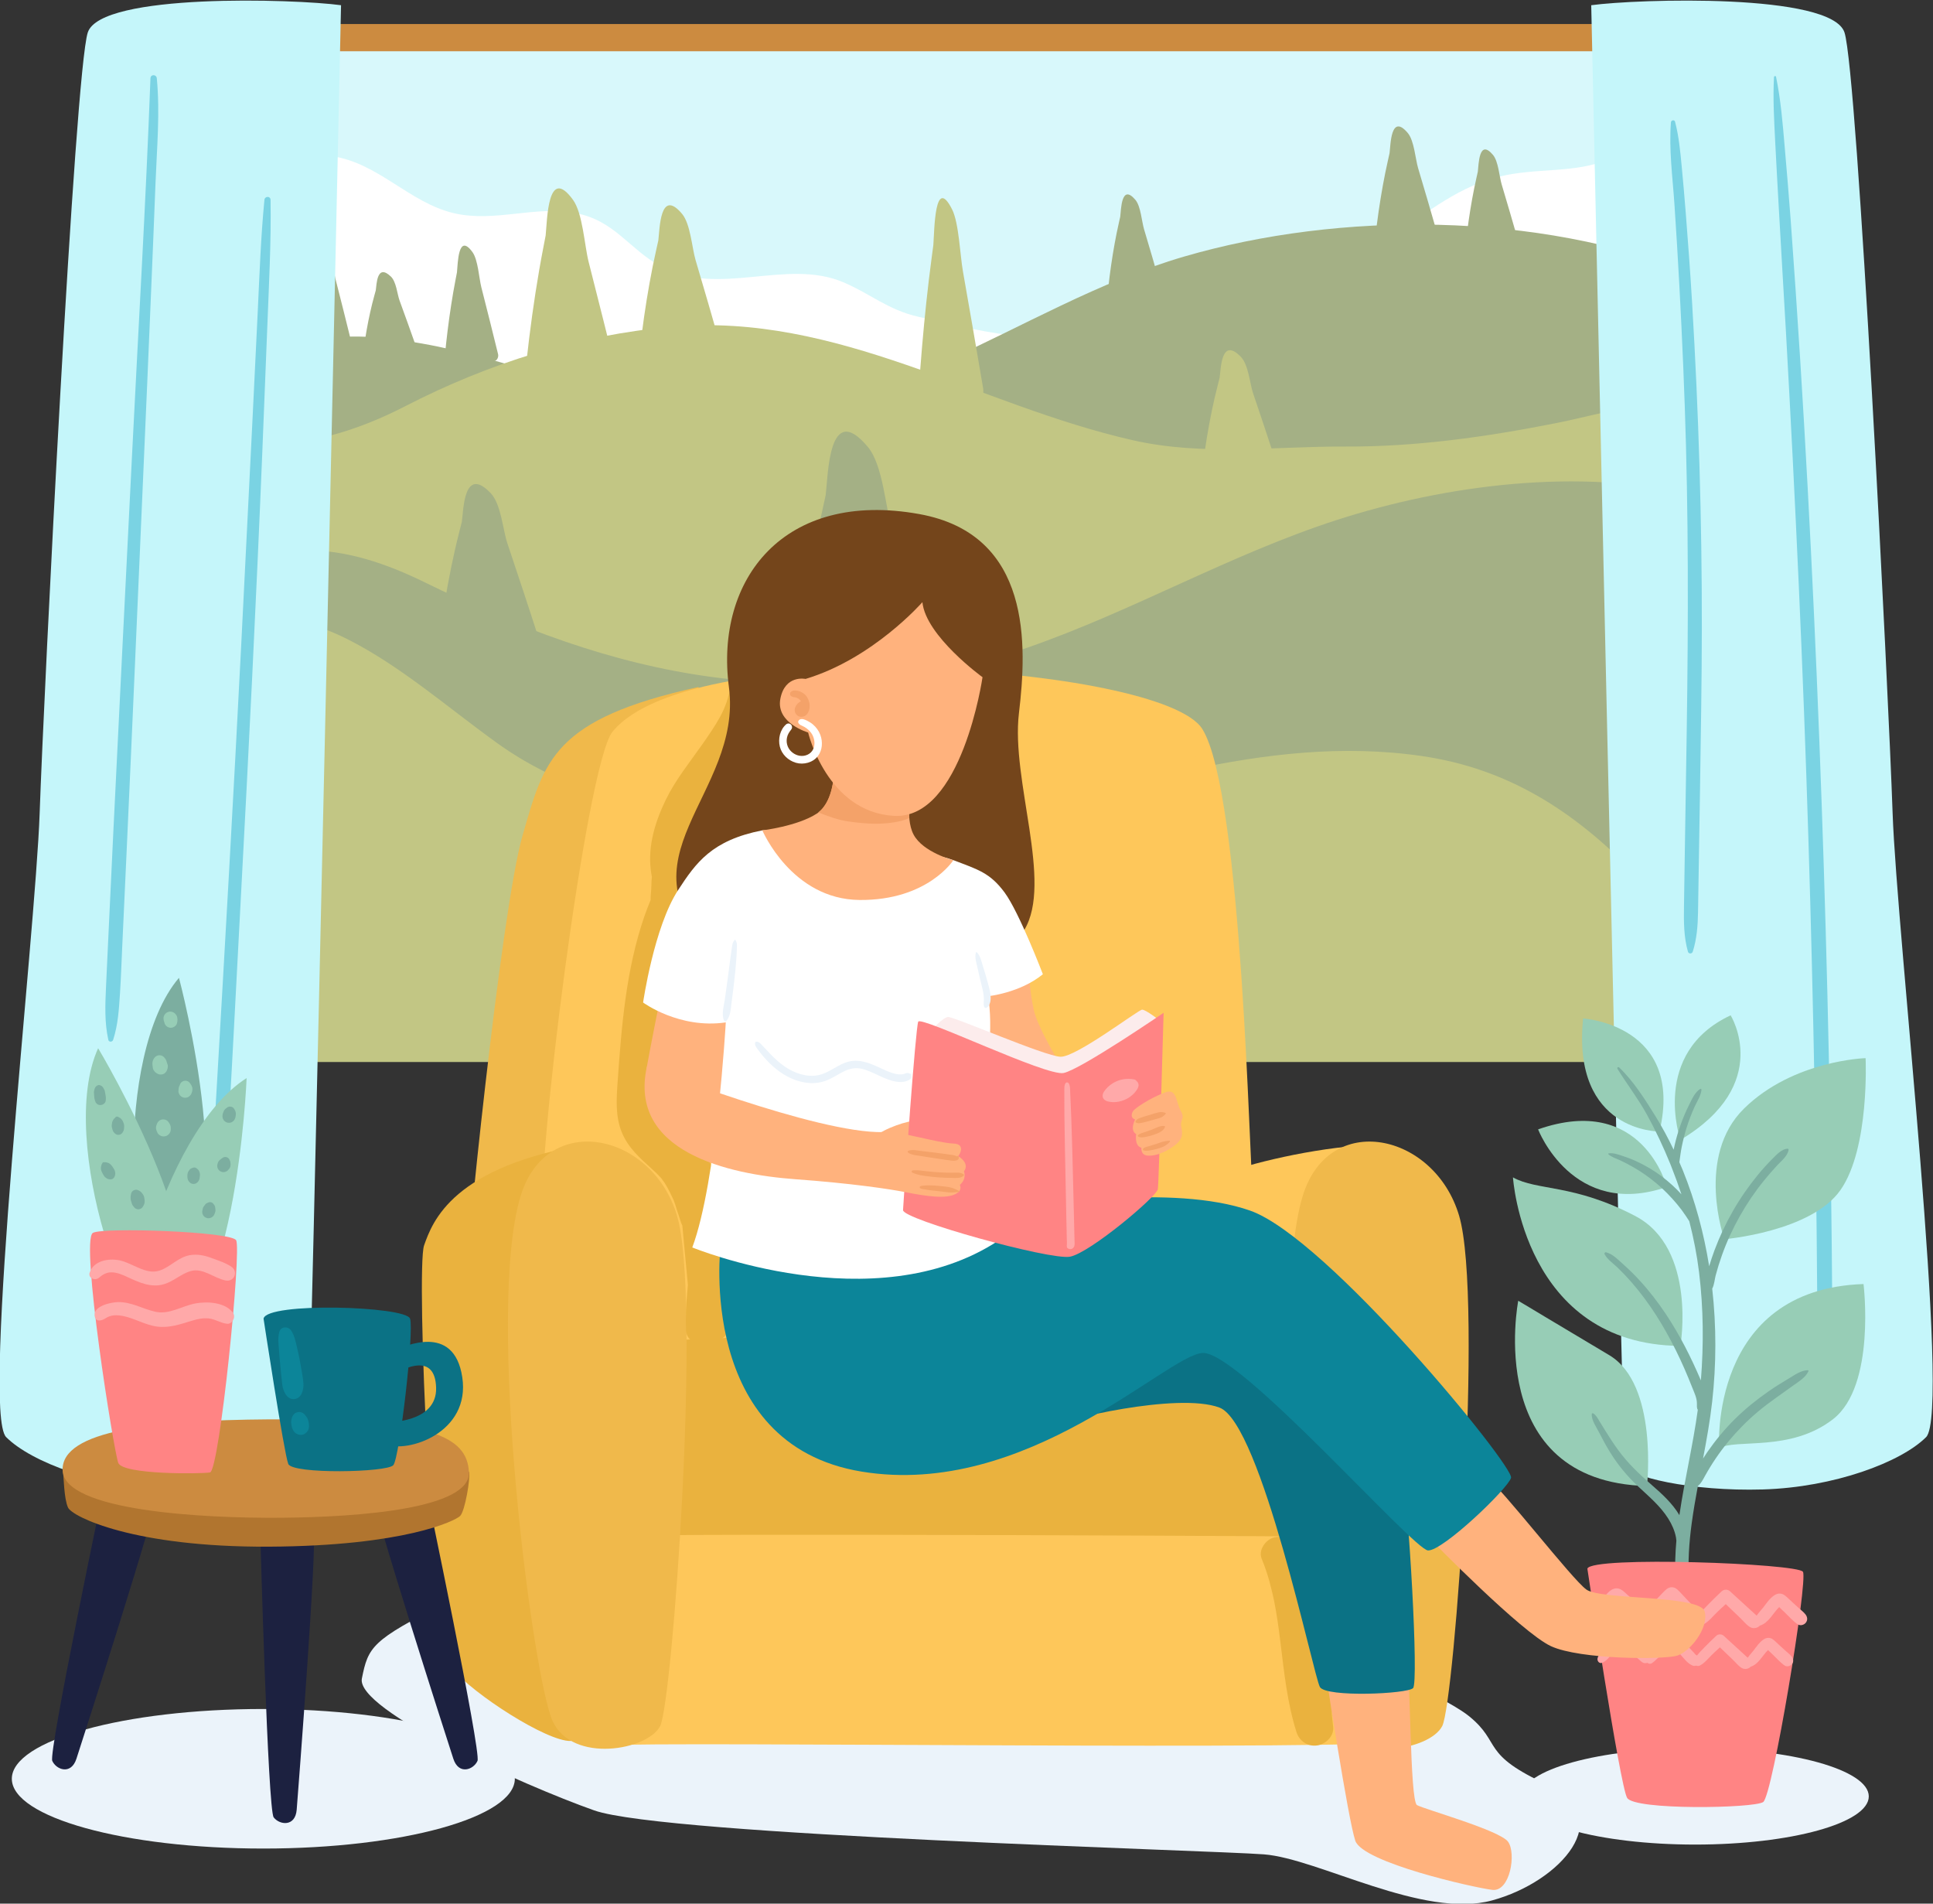 <?xml version="1.0" encoding="UTF-8" standalone="no"?>
<!-- Created with Inkscape (http://www.inkscape.org/) -->

<svg
   version="1.1"
   id="svg2"
   width="180.665"
   height="177.886"
   viewBox="0 0 180.665 177.886"
   sodipodi:docname="search2.svg"
   xml:space="preserve"
   inkscape:version="1.2.2 (b0a8486541, 2022-12-01)"
   xmlns:inkscape="http://www.inkscape.org/namespaces/inkscape"
   xmlns:sodipodi="http://sodipodi.sourceforge.net/DTD/sodipodi-0.dtd"
   xmlns="http://www.w3.org/2000/svg"
   xmlns:svg="http://www.w3.org/2000/svg"><rect x="0" y="0" width="180.665" height="177.886" fill="#333333" stroke="none"/><defs
     id="defs6"><clipPath
       clipPathUnits="userSpaceOnUse"
       id="clipPath22"><path
         d="M 0,500 H 500 V 0 H 0 Z"
         id="path20" /></clipPath><rect
       x="280.549"
       y="287.261"
       width="993.799"
       height="142.113"
       id="rect344-4-2-0-2-8-6-7-8" /><rect
       x="280.549"
       y="287.261"
       width="815.915"
       height="477.298"
       id="rect344-4-2-0-2-8-8-5" /><rect
       x="280.549"
       y="287.261"
       width="815.915"
       height="477.298"
       id="rect344-4-2-9-5-1-2" /><clipPath
       clipPathUnits="userSpaceOnUse"
       id="clipPath35981-8-7-1-9-3"><path
         d="M 0,500 H 750 V 0 H 0 Z"
         id="path35979-9-0-5-1-4" /></clipPath><clipPath
       clipPathUnits="userSpaceOnUse"
       id="clipPath36041-6-9-6-2-6"><path
         d="m 165.024,256.651 h 55.353 v -77.069 h -55.353 z"
         id="path36039-0-3-5-7-3" /></clipPath><clipPath
       clipPathUnits="userSpaceOnUse"
       id="clipPath36065-6-6-0-0-6"><path
         d="m 107.68,261.454 h 45.792 v -77.13 H 107.68 Z"
         id="path36063-4-0-0-9-3" /></clipPath><clipPath
       clipPathUnits="userSpaceOnUse"
       id="clipPath36101-0-6-3-3-3"><path
         d="M 53.714,95 H 94.549 V 23.973 H 53.714 Z"
         id="path36099-9-2-4-6-4" /></clipPath><clipPath
       clipPathUnits="userSpaceOnUse"
       id="clipPath36129-4-6-6-0-4"><path
         d="m 162.836,98.459 h 73.462 V 17.191 h -73.462 z"
         id="path36127-5-1-6-6-3" /></clipPath><clipPath
       clipPathUnits="userSpaceOnUse"
       id="clipPath36277-4-8-0-2-9"><path
         d="M 78.225,192.598 H 236.137 V 144.163 H 78.225 Z"
         id="path36275-6-7-2-6-7" /></clipPath></defs><sodipodi:namedview
     id="namedview4"
     pagecolor="#ffffff"
     bordercolor="#666666"
     borderopacity="1.0"
     inkscape:showpageshadow="2"
     inkscape:pageopacity="0.0"
     inkscape:pagecheckerboard="0"
     inkscape:deskcolor="#d1d1d1"
     showgrid="false"
     inkscape:zoom="0.70799998"
     inkscape:cx="980.93223"
     inkscape:cy="-45.197741"
     inkscape:window-width="2560"
     inkscape:window-height="995"
     inkscape:window-x="0"
     inkscape:window-y="0"
     inkscape:window-maximized="1"
     inkscape:current-layer="g10"><inkscape:page
       x="0"
       y="0"
       id="page8"
       width="180.665"
       height="177.886" /></sodipodi:namedview><g
     id="g10"
     inkscape:groupmode="layer"
     inkscape:label="Page 1"
     transform="matrix(1.333,0,0,-1.333,-46.812,224.001)"><g
       id="g16"><g
         id="g18"
         clip-path="url(#clipPath22)"><g
           id="g24"
           transform="matrix(0.32,0,0,0.32,66.361,55.66)"
           style="fill:#ebf3fa;fill-opacity:1"><path
             d="m 0,0 c -16.227,-8.113 -16.968,-9.631 -18.344,-16.51 -1.376,-6.879 35.312,-23.388 50.905,-28.891 15.592,-5.503 134.827,-8.713 146.751,-9.631 11.924,-0.917 34.854,-14.216 49.987,-10.089 15.134,4.127 27.516,18.344 12.382,25.223 -15.134,6.878 -10.089,9.171 -17.427,15.133 -7.337,5.962 -52.28,26.599 -89.884,28.434 C 96.764,5.503 16.51,8.255 0,0"
             style="fill:#ebf3fa;fill-opacity:1;fill-rule:nonzero;stroke:none"
             id="path26" /></g><path
           d="M 153.894,93.635 H 53.019 v 71.404 h 100.874 z"
           style="fill:#d8f8fb;fill-opacity:1;fill-rule:nonzero;stroke:none;stroke-width:0.32"
           id="path28" /><g
           id="g30"
           transform="matrix(0.32,0,0,0.32,153.893,160.106)"><path
             d="m 0,0 c -5.409,-1.77 -9.571,-4.832 -15.824,-8.646 -7.358,-4.488 -15.641,-3.323 -23.882,-4.649 -10.251,-1.649 -16.968,-7.24 -25.263,-12.739 -6.111,-4.052 -11.934,-6.671 -19.277,-6.691 -7.724,-0.021 -15.132,2.804 -22.913,0.702 -14.607,-3.947 -26.521,-18.363 -42.972,-16.54 -6.289,0.698 -13.618,2.568 -19.818,3.975 -6.719,1.525 -10.403,4.986 -16.456,7.561 -12.477,5.306 -27.372,-3.354 -39.894,3.428 -7.114,3.853 -10.107,10.065 -18.765,11.725 -8.874,1.701 -17.698,-2.111 -26.636,-0.03 -9.813,2.284 -16.644,11.117 -26.847,12.508 -5.632,0.768 -11.634,-1.728 -16.969,-2.921 v -147.344 c 23.277,-2.377 45.327,-8.276 68.298,-12.661 27.176,-5.188 53.961,-6.348 81.577,-4.367 41.259,2.959 81.659,8.073 122.412,14.983 13.727,2.328 28.722,5.085 43.229,8.799 z"
             style="fill:#ffffff;fill-opacity:1;fill-rule:nonzero;stroke:none"
             id="path32" /></g><g
           id="g34"
           transform="matrix(0.32,0,0,0.32,153.893,96.2)"><path
             d="m 0,0 v 164.519 c -34.272,13.675 -77.646,13.701 -111.687,3.793 -37.028,-10.778 -68.481,-40.133 -109.123,-33.945 -19.887,3.029 -38.385,11.46 -58.03,14.907 -7.933,1.392 -16.359,2.377 -24.305,0.369 -4.167,-1.054 -8.24,-4.846 -12.371,-5.644 V -8.023 H -9.673 C -6.36,-5.445 -3.13,-2.774 0,0"
             style="fill:#a4b085;fill-opacity:1;fill-rule:nonzero;stroke:none"
             id="path36" /></g><g
           id="g38"
           transform="matrix(0.32,0,0,0.32,153.893,139.849)"><path
             d="m 0,0 c -9.909,0.801 -20.876,-2.739 -30.403,-4.622 -15.162,-2.995 -30.544,-5.17 -46.019,-5.1 -15.571,0.071 -31.103,-2.102 -46.482,1.376 -34.153,7.726 -64.754,28.067 -101.018,24.876 -20.533,-1.805 -40.116,-7.964 -58.484,-17.425 -10.389,-5.351 -21.552,-8.788 -33.11,-8.349 V -144.55 H 0 Z"
             style="fill:#c2c684;fill-opacity:1;fill-rule:nonzero;stroke:none"
             id="path40" /></g><g
           id="g42"
           transform="matrix(0.32,0,0,0.32,53.019,95.245)"><path
             d="m 0,0 c 2.624,-1.745 5.304,-3.422 8.031,-5.037 h 307.485 v 123.995 c -25.327,6.228 -54.82,2.263 -78.421,-5.333 C 213.713,106.099 192.388,93.667 169.209,85.627 146.89,77.885 123.54,76.066 100.205,79.167 77.806,82.144 57.229,90.083 37.033,99.969 28.94,103.93 19.75,107.198 10.548,106.894 5.991,106.742 3.021,104.872 0,102.705 Z"
             style="fill:#a4b085;fill-opacity:1;fill-rule:nonzero;stroke:none"
             id="path44" /></g><g
           id="g46"
           transform="matrix(0.32,0,0,0.32,134.808,115.044)"><path
             d="m 0,0 c -35.004,5.083 -67.43,-8.406 -101.272,-14.685 -18.852,-3.497 -38.333,-1.193 -57.153,1.604 -16.174,2.404 -30.79,6.312 -44.2,15.937 -10.661,7.653 -21.209,16.959 -32.918,22.813 -7.118,3.559 -13.588,4.89 -20.279,4.704 V -66.966 H 55.409 c 5.236,13.527 3.965,28.204 -9.161,41.618 C 33.132,-11.942 18.797,-2.729 0,0"
             style="fill:#c2c684;fill-opacity:1;fill-rule:nonzero;stroke:none"
             id="path48" /></g><g
           id="g50"
           transform="matrix(0.32,0,0,0.32,59.753,144.055)"><path
             d="m 0,0 c -1.12,4.588 -2.283,9.165 -3.447,13.742 -0.487,1.912 -0.686,5.669 -1.83,7.243 -2.988,4.108 -3.015,-2.416 -3.202,-4.157 -0.094,-0.481 -0.184,-0.966 -0.279,-1.453 -0.339,-1.738 -0.639,-3.481 -0.91,-5.23 -0.547,-3.531 -0.983,-7.077 -1.319,-10.632 -0.063,-0.663 0.58,-1.086 1.147,-1.148 3.025,-0.325 6.016,-0.222 9.026,0.2 C -0.177,-1.345 0.134,-0.548 0,0"
             style="fill:#a4b085;fill-opacity:1;fill-rule:nonzero;stroke:none"
             id="path52" /></g><g
           id="g54"
           transform="matrix(0.32,0,0,0.32,64.274,143.796)"><path
             d="m 0,0 c -1.159,3.319 -2.363,6.631 -3.568,9.941 -0.504,1.384 -0.709,4.102 -1.894,5.242 -3.092,2.971 -3.12,-1.748 -3.313,-3.009 -0.098,-0.348 -0.191,-0.698 -0.289,-1.051 -0.351,-1.257 -0.662,-2.519 -0.942,-3.784 -0.567,-2.554 -1.018,-5.119 -1.366,-7.693 -0.065,-0.479 0.601,-0.785 1.187,-0.829 3.131,-0.236 6.227,-0.162 9.342,0.145 C -0.184,-0.974 0.138,-0.396 0,0"
             style="fill:#a4b085;fill-opacity:1;fill-rule:nonzero;stroke:none"
             id="path56" /></g><g
           id="g58"
           transform="matrix(0.32,0,0,0.32,70.041,143.214)"><path
             d="m 0,0 c -1.19,4.888 -2.426,9.764 -3.664,14.64 -0.517,2.037 -0.728,6.039 -1.944,7.716 -3.175,4.375 -3.204,-2.574 -3.402,-4.429 -0.101,-0.513 -0.196,-1.029 -0.297,-1.548 -0.36,-1.852 -0.679,-3.709 -0.967,-5.572 -0.582,-3.76 -1.045,-7.538 -1.402,-11.327 -0.067,-0.707 0.616,-1.157 1.219,-1.222 3.214,-0.347 6.394,-0.237 9.592,0.214 C -0.188,-1.434 0.142,-0.584 0,0"
             style="fill:#a4b085;fill-opacity:1;fill-rule:nonzero;stroke:none"
             id="path60" /></g><g
           id="g62"
           transform="matrix(0.32,0,0,0.32,135.92,151.571)"><path
             d="m 0,0 c -1.392,4.888 -2.837,9.765 -4.285,14.64 -0.605,2.037 -0.852,6.04 -2.275,7.716 -3.713,4.376 -3.747,-2.573 -3.979,-4.428 -0.117,-0.514 -0.229,-1.03 -0.347,-1.549 -0.422,-1.851 -0.795,-3.708 -1.132,-5.571 -0.68,-3.761 -1.221,-7.539 -1.639,-11.328 -0.078,-0.706 0.72,-1.157 1.426,-1.221 3.759,-0.348 7.478,-0.238 11.218,0.213 C -0.221,-1.433 0.166,-0.583 0,0"
             style="fill:#a4b085;fill-opacity:1;fill-rule:nonzero;stroke:none"
             id="path64" /></g><g
           id="g66"
           transform="matrix(0.32,0,0,0.32,141.547,151.223)"><path
             d="m 0,0 c -1.16,4.074 -2.365,8.14 -3.572,12.204 -0.504,1.698 -0.71,5.034 -1.897,6.433 -3.095,3.647 -3.123,-2.146 -3.316,-3.693 -0.099,-0.427 -0.192,-0.857 -0.29,-1.291 -0.352,-1.543 -0.662,-3.09 -0.944,-4.644 -0.566,-3.135 -1.018,-6.284 -1.366,-9.443 -0.065,-0.588 0.601,-0.963 1.189,-1.018 3.134,-0.289 6.234,-0.198 9.352,0.178 C -0.184,-1.194 0.139,-0.486 0,0"
             style="fill:#a4b085;fill-opacity:1;fill-rule:nonzero;stroke:none"
             id="path68" /></g><g
           id="g70"
           transform="matrix(0.32,0,0,0.32,116.475,148.071)"><path
             d="m 0,0 c -1.161,4.075 -2.366,8.14 -3.573,12.204 -0.504,1.698 -0.71,5.035 -1.896,6.433 -3.095,3.648 -3.124,-2.146 -3.317,-3.693 -0.098,-0.426 -0.191,-0.857 -0.289,-1.29 -0.352,-1.543 -0.662,-3.091 -0.944,-4.644 -0.567,-3.135 -1.018,-6.284 -1.367,-9.443 -0.064,-0.588 0.602,-0.964 1.19,-1.018 3.134,-0.289 6.233,-0.198 9.351,0.178 C -0.185,-1.194 0.138,-0.486 0,0"
             style="fill:#a4b085;fill-opacity:1;fill-rule:nonzero;stroke:none"
             id="path72" /></g><g
           id="g74"
           transform="matrix(0.32,0,0,0.32,72.867,123.36)"><path
             d="m 0,0 c -2.215,6.906 -4.516,13.796 -6.819,20.686 -0.963,2.877 -1.356,8.534 -3.62,10.903 -5.91,6.183 -5.963,-3.637 -6.332,-6.258 -0.187,-0.725 -0.365,-1.454 -0.553,-2.187 -0.671,-2.617 -1.264,-5.241 -1.801,-7.873 -1.082,-5.314 -1.944,-10.653 -2.608,-16.005 -0.124,-0.998 1.146,-1.635 2.268,-1.727 5.984,-0.49 11.902,-0.336 17.854,0.301 C -0.351,-2.025 0.265,-0.825 0,0"
             style="fill:#a4b085;fill-opacity:1;fill-rule:nonzero;stroke:none"
             id="path76" /></g><g
           id="g78"
           transform="matrix(0.32,0,0,0.32,100.862,119.707)"><path
             d="m 0,0 c -3.24,11.611 -6.605,23.195 -9.975,34.778 -1.408,4.84 -1.983,14.349 -5.296,18.333 -8.644,10.396 -8.722,-6.114 -9.262,-10.522 -0.273,-1.219 -0.533,-2.444 -0.808,-3.678 -0.981,-4.397 -1.849,-8.81 -2.634,-13.237 -1.583,-8.934 -2.844,-17.909 -3.816,-26.909 -0.181,-1.678 1.678,-2.748 3.319,-2.903 8.752,-0.824 17.409,-0.564 26.115,0.507 C -0.514,-3.404 0.387,-1.387 0,0"
             style="fill:#a4b085;fill-opacity:1;fill-rule:nonzero;stroke:none"
             id="path80" /></g><g
           id="g82"
           transform="matrix(0.32,0,0,0.32,152.03,149.317)"><path
             d="m 0,0 c -1.161,4.074 -2.365,8.14 -3.572,12.204 -0.505,1.698 -0.71,5.034 -1.897,6.433 -3.095,3.647 -3.124,-2.146 -3.317,-3.693 -0.098,-0.427 -0.191,-0.857 -0.289,-1.29 -0.352,-1.544 -0.662,-3.091 -0.944,-4.645 -0.567,-3.135 -1.018,-6.284 -1.366,-9.443 -0.065,-0.588 0.601,-0.963 1.189,-1.018 3.134,-0.289 6.234,-0.198 9.351,0.178 C -0.185,-1.194 0.139,-0.486 0,0"
             style="fill:#a4b085;fill-opacity:1;fill-rule:nonzero;stroke:none"
             id="path84" /></g><g
           id="g86"
           transform="matrix(0.32,0,0,0.32,78.453,141.439)"><path
             d="m 0,0 c -2.095,8.605 -4.271,17.19 -6.45,25.775 -0.911,3.586 -1.282,10.634 -3.425,13.586 -5.589,7.704 -5.64,-4.531 -5.989,-7.798 -0.177,-0.903 -0.344,-1.811 -0.523,-2.725 -0.634,-3.26 -1.196,-6.53 -1.703,-9.811 -1.024,-6.621 -1.839,-13.272 -2.468,-19.942 -0.117,-1.243 1.085,-2.037 2.147,-2.151 5.659,-0.611 11.257,-0.418 16.887,0.376 C -0.332,-2.522 0.25,-1.027 0,0"
             style="fill:#c2c684;fill-opacity:1;fill-rule:nonzero;stroke:none"
             id="path88" /></g><g
           id="g90"
           transform="matrix(0.32,0,0,0.32,85.675,143.66)"><path
             d="m 0,0 c -1.815,6.419 -3.7,12.822 -5.587,19.226 -0.789,2.674 -1.111,7.931 -2.967,10.133 -4.842,5.746 -4.885,-3.38 -5.188,-5.816 -0.153,-0.674 -0.299,-1.352 -0.453,-2.033 -0.549,-2.431 -1.035,-4.87 -1.475,-7.318 -0.887,-4.938 -1.593,-9.899 -2.138,-14.874 -0.101,-0.927 0.94,-1.519 1.86,-1.605 4.902,-0.455 9.751,-0.312 14.628,0.28 C -0.288,-1.881 0.216,-0.766 0,0"
             style="fill:#c2c684;fill-opacity:1;fill-rule:nonzero;stroke:none"
             id="path92" /></g><g
           id="g94"
           transform="matrix(0.32,0,0,0.32,124.58,135.664)"><path
             d="m 0,0 c -1.629,5.028 -3.32,10.046 -5.015,15.063 -0.707,2.095 -0.996,6.213 -2.661,7.938 -4.345,4.503 -4.384,-2.647 -4.655,-4.557 -0.138,-0.527 -0.268,-1.058 -0.406,-1.592 -0.493,-1.905 -0.93,-3.816 -1.325,-5.733 -0.795,-3.869 -1.429,-7.756 -1.917,-11.653 -0.091,-0.728 0.843,-1.191 1.667,-1.258 4.4,-0.356 8.75,-0.244 13.127,0.22 C -0.259,-1.475 0.194,-0.601 0,0"
             style="fill:#c2c684;fill-opacity:1;fill-rule:nonzero;stroke:none"
             id="path96" /></g><g
           id="g98"
           transform="matrix(0.32,0,0,0.32,104.054,140.807)"><path
             d="m 0,0 c -1.442,8.572 -2.94,17.124 -4.44,25.676 -0.626,3.572 -0.882,10.593 -2.357,13.533 -3.848,7.675 -3.882,-4.514 -4.122,-7.768 -0.122,-0.899 -0.238,-1.804 -0.36,-2.714 -0.437,-3.248 -0.824,-6.505 -1.173,-9.773 -0.704,-6.595 -1.266,-13.222 -1.698,-19.865 -0.081,-1.239 0.747,-2.029 1.477,-2.143 3.896,-0.609 7.749,-0.417 11.624,0.374 C -0.229,-2.513 0.172,-1.023 0,0"
             style="fill:#c2c684;fill-opacity:1;fill-rule:nonzero;stroke:none"
             id="path100" /></g><path
           d="M 151.987,164.452 H 57.125 v 1.906 h 94.863 z"
           style="fill:#cc8b40;fill-opacity:1;fill-rule:nonzero;stroke:none;stroke-width:0.32"
           id="path102" /><g
           id="g104"
           transform="matrix(0.32,0,0,0.32,59.03,167.677)"
           style="fill:#c5f6fa;fill-opacity:1"><path
             d="m 0,0 c 0,0 -6.879,-316.892 -7.337,-319.644 -0.459,-2.751 -14.676,-5.96 -30.268,-5.502 -15.592,0.459 -30.268,5.961 -35.77,11.464 -5.504,5.504 6.42,110.065 7.337,136.663 0.917,26.599 7.683,162.36 10.548,171.057 C -52.625,2.736 -10.089,1.376 0,0"
             style="fill:#c5f6fa;fill-opacity:1;fill-rule:nonzero;stroke:none"
             id="path106" /></g><g
           id="g108"
           transform="matrix(0.32,0,0,0.32,146.687,167.677)"
           style="fill:#c5f6fa;fill-opacity:1"><path
             d="m 0,0 c 0,0 6.879,-316.892 7.338,-319.644 0.458,-2.751 14.675,-5.96 30.267,-5.502 15.592,0.459 30.268,5.961 35.771,11.464 5.503,5.504 -6.421,110.065 -7.338,136.663 C 65.121,-150.42 58.356,-14.659 55.49,-5.962 52.625,2.736 10.089,1.376 0,0"
             style="fill:#c5f6fa;fill-opacity:1;fill-rule:nonzero;stroke:none"
             id="path110" /></g><g
           id="g112"
           transform="matrix(0.32,0,0,0.32,46.112,162.557)"
           style="fill:#7ad3e3;fill-opacity:1"><path
             d="m 0,0 c -0.084,0.879 -1.357,0.91 -1.391,0 -1.022,-27.452 -2.657,-54.893 -4.024,-82.335 -1.365,-27.43 -2.758,-54.858 -4.087,-82.29 -0.371,-7.647 -0.732,-15.295 -1.089,-22.942 -0.179,-3.824 -0.36,-7.647 -0.536,-11.471 -0.18,-3.906 -0.348,-7.782 0.507,-11.616 0.124,-0.553 0.898,-0.486 1.055,0 1.072,3.315 1.269,6.66 1.496,10.12 0.228,3.486 0.339,6.983 0.502,10.473 0.318,6.816 0.639,13.632 0.945,20.449 0.621,13.798 1.256,27.594 1.847,41.394 1.173,27.431 2.426,54.859 3.56,82.29 0.317,7.648 0.639,15.294 0.933,22.943 C 0.01,-15.386 0.73,-7.584 0,0"
             style="fill:#7ad3e3;fill-opacity:1;fill-rule:nonzero;stroke:none"
             id="path114" /></g><g
           id="g116"
           transform="matrix(0.32,0,0,0.32,54.088,154.032)"
           style="fill:#7ad3e3;fill-opacity:1"><path
             d="m 0,0 c -0.014,0.88 -1.261,0.847 -1.344,0 -0.789,-8.12 -1.075,-16.301 -1.462,-24.448 -0.388,-8.15 -0.784,-16.298 -1.189,-24.446 -0.809,-16.295 -1.618,-32.59 -2.447,-48.884 -1.65,-32.423 -3.502,-64.83 -5.384,-97.24 -0.531,-9.139 -1.073,-18.279 -1.625,-27.418 -0.272,-4.486 -0.546,-8.972 -0.822,-13.458 -0.144,-2.326 -0.288,-4.652 -0.433,-6.978 -0.126,-2.023 0.224,-4.257 -0.253,-6.229 -0.142,-0.587 0.576,-1.027 1.019,-0.592 2.709,2.656 2.343,6.804 2.558,10.31 0.255,4.153 0.507,8.308 0.758,12.461 0.491,8.142 0.973,16.284 1.446,24.427 0.948,16.283 1.753,32.573 2.629,48.861 1.759,32.742 3.394,65.492 4.737,98.255 0.375,9.146 0.74,18.292 1.093,27.439 C -0.36,-18.642 0.145,-9.307 0,0"
             style="fill:#7ad3e3;fill-opacity:1;fill-rule:nonzero;stroke:none"
             id="path118" /></g><g
           id="g120"
           transform="matrix(0.32,0,0,0.32,153.763,146.763)"
           style="fill:#7ad3e3;fill-opacity:1"><path
             d="m 0,0 c -0.396,6.624 -0.876,13.244 -1.401,19.859 -0.269,3.393 -0.563,6.782 -0.886,10.169 -0.314,3.283 -0.613,6.596 -1.455,9.789 -0.138,0.526 -0.865,0.378 -0.905,-0.122 -0.466,-5.893 0.362,-11.965 0.762,-17.851 0.406,-5.954 0.762,-11.911 1.083,-17.87 0.633,-11.757 1.144,-23.519 1.457,-35.288 0.631,-23.665 0.425,-47.318 0.022,-70.984 -0.113,-6.631 -0.214,-13.262 -0.315,-19.893 -0.05,-3.316 -0.1,-6.631 -0.151,-9.947 -0.05,-3.328 -0.046,-6.62 0.868,-9.842 0.15,-0.532 0.893,-0.508 1.055,0 0.888,2.792 1.105,5.677 1.154,8.599 0.049,2.985 0.098,5.968 0.147,8.952 0.097,5.968 0.202,11.936 0.289,17.904 0.172,11.803 0.385,23.608 0.4,35.414 C 2.153,-47.394 1.418,-23.676 0,0"
             style="fill:#7ad3e3;fill-opacity:1;fill-rule:nonzero;stroke:none"
             id="path122" /></g><g
           id="g124"
           transform="matrix(0.32,0,0,0.32,163.602,73.78)"
           style="fill:#7ad3e3;fill-opacity:1"><path
             d="m 0,0 c 0.014,2.453 -0.024,4.907 -0.041,7.359 -0.03,4.718 -0.069,9.435 -0.117,14.153 -0.094,9.246 -0.219,18.491 -0.376,27.736 -0.316,18.491 -0.78,36.979 -1.371,55.462 -1.181,36.969 -2.834,73.928 -5.153,110.843 -0.651,10.362 -1.359,20.719 -2.117,31.075 -0.387,5.274 -0.848,10.544 -1.297,15.813 -0.434,5.117 -0.855,10.275 -1.893,15.305 -0.054,0.262 -0.432,0.185 -0.446,-0.059 -0.259,-4.703 0.028,-9.415 0.259,-14.117 0.228,-4.612 0.498,-9.224 0.75,-13.836 0.509,-9.323 1.09,-18.643 1.614,-27.965 1.035,-18.461 1.973,-36.928 2.806,-55.4 1.664,-36.947 2.79,-73.916 3.469,-110.894 0.19,-10.377 0.341,-20.755 0.45,-31.133 0.054,-5.095 0.098,-10.19 0.132,-15.284 0.018,-2.642 0.033,-5.284 0.045,-7.925 0.007,-1.321 0.019,-2.644 0.105,-3.963 0.08,-1.244 0.488,-2.403 0.827,-3.601 0.205,-0.724 1.273,-0.731 1.476,0 0.275,0.996 0.646,2.01 0.78,3.035 C 0.047,-2.295 -0.006,-1.11 0,0"
             style="fill:#7ad3e3;fill-opacity:1;fill-rule:nonzero;stroke:none"
             id="path126" /></g><g
           id="g128"
           transform="matrix(0.32,0,0,0.32,84.097,119.886)"
           style="fill:#f0b94b;fill-opacity:1"><path
             d="m 0,0 c -32.026,-7.064 -33.795,-16.11 -38.558,-32.523 -4.762,-16.414 -12.894,-96.905 -12.192,-96.251 0.704,0.653 32.059,4.693 32.891,8.023 0.832,3.33 15.896,45.71 14.326,51.118 C -5.104,-64.224 0,0 0,0"
             style="fill:#f0b94b;fill-opacity:1;fill-rule:nonzero;stroke:none"
             id="path130" /></g><path
           d="m 122.932,85.277 c -0.195,0.293 -0.685,27.174 -3.519,31.67 -2.835,4.496 -35.677,6.744 -41.347,-0.196 -1.853,-2.268 -5.429,-30.819 -4.887,-34.407 0.542,-3.587 9.677,-12.121 10.459,-12.609 0.782,-0.489 22.677,-1.466 25.121,-1.369 2.444,0.098 14.564,7.331 14.564,8.211 0,0.88 -0.391,8.699 -0.391,8.699"
           style="fill:#fec75a;fill-opacity:1;fill-rule:nonzero;stroke:none;stroke-width:0.32"
           id="path134" /><g
           id="g136"
           transform="matrix(0.32,0,0,0.32,80.901,74.036)"
           style="fill:#eab23e;fill-opacity:1"><path
             d="m 0,0 c 0,0 125.962,5.503 135.134,4.28 9.172,-1.222 28.739,-47.694 25.988,-50.139 -2.752,-2.447 -14.371,-17.427 -33.631,-17.733 -19.262,-0.306 -122.599,3.057 -125.351,5.809 -2.751,2.751 -7.949,31.184 -8.56,33.936 C -7.032,-21.096 0,0 0,0"
             style="fill:#eab23e;fill-opacity:1;fill-rule:nonzero;stroke:none"
             id="path138" /></g><g
           id="g140"
           transform="matrix(0.32,0,0,0.32,130.263,87.721)"
           style="fill:#fec75a;fill-opacity:1"><path
             d="m 0,0 c -11.924,-0.917 -26.293,-4.586 -30.573,-6.727 -4.281,-2.139 -3.975,-26.598 -3.975,-26.598 0,0 26.904,-3.975 27.822,-2.751 C -5.809,-34.854 0,0 0,0"
             style="fill:#fec75a;fill-opacity:1;fill-rule:nonzero;stroke:none"
             id="path142" /></g><g
           id="g144"
           transform="matrix(0.32,0,0,0.32,77.773,45.69)"
           style="fill:#fec75a;fill-opacity:1"><path
             d="M 0,0 C 11.618,0.917 166.319,-1.224 172.739,0.917 179.16,3.058 171.21,45.248 169.681,45.554 168.153,45.859 5.928,46.508 4.586,45.859 3.244,45.212 0,0 0,0"
             style="fill:#fec75a;fill-opacity:1;fill-rule:nonzero;stroke:none"
             id="path146" /></g><g
           id="g148"
           transform="matrix(0.32,0,0,0.32,76.576,87.867)"
           style="fill:#eab23e;fill-opacity:1"><path
             d="m 0,0 c -30.498,-4.738 -34.825,-17.184 -36.636,-22.273 -1.811,-5.089 1.73,-87.22 6.224,-92.747 4.494,-5.525 20.687,-15.958 25.893,-15.819 5.206,0.139 12.306,40.116 11.507,44.128 C 6.19,-82.7 0,0 0,0"
             style="fill:#eab23e;fill-opacity:1;fill-rule:nonzero;stroke:none"
             id="path150" /></g><g
           id="g152"
           transform="matrix(0.32,0,0,0.32,71.619,84.192)"
           style="fill:#f0b94b;fill-opacity:1"><path
             d="m 0,0 c 5.722,18.848 28.904,13.89 34.281,-4.3 5.378,-18.188 -1.008,-106.487 -3.697,-111.778 -2.688,-5.291 -19.157,-8.268 -23.526,0.992 C 2.689,-105.826 -7.73,-25.465 0,0"
             style="fill:#f0b94b;fill-opacity:1;fill-rule:nonzero;stroke:none"
             id="path154" /></g><g
           id="g156"
           transform="matrix(0.32,0,0,0.32,126.455,84.192)"
           style="fill:#f0b94b;fill-opacity:1"><path
             d="m 0,0 c 5.722,18.848 28.903,13.89 34.281,-4.3 5.377,-18.188 -1.009,-106.487 -3.697,-111.778 -2.688,-5.291 -19.157,-8.268 -23.526,0.992 C 2.688,-105.826 -7.73,-25.465 0,0"
             style="fill:#f0b94b;fill-opacity:1;fill-rule:nonzero;stroke:none"
             id="path158" /></g><g
           id="g176"
           transform="matrix(0.32,0,0,0.32,118.982,115.009)"><path
             d="M 0,0 C -0.057,0.008 -0.106,0.017 -0.16,0.023 -0.215,0.029 -0.267,0.035 -0.33,0.044 -0.22,0.029 -0.11,0.015 0,0"
             style="fill:#ed6b75;fill-opacity:1;fill-rule:nonzero;stroke:none"
             id="path178" /></g><g
           id="g204"
           transform="matrix(0.32,0,0,0.32,119.593,106.828)"><path
             d="M 0,0 C -0.021,0.017 -0.042,0.032 -0.062,0.049 -0.081,0.055 -0.067,0.043 0,0"
             style="fill:#ed6b75;fill-opacity:1;fill-rule:nonzero;stroke:none"
             id="path206" /></g><g
           id="g208"
           transform="matrix(0.32,0,0,0.32,85.193,85.607)"
           style="fill:#eab23e;fill-opacity:1"><path
             d="m 0,0 c -0.558,2.484 -1.604,4.782 -3.206,6.761 -1.449,1.79 -3.453,2.951 -5.451,4.028 -0.438,0.236 -0.877,0.471 -1.304,0.726 -0.127,0.075 -0.94,0.634 -0.854,0.536 -0.262,0.218 -0.511,0.455 -0.734,0.713 -0.045,0.078 -0.162,0.256 -0.191,0.305 -0.088,0.158 -0.143,0.243 -0.177,0.288 -0.014,0.045 -0.03,0.098 -0.05,0.161 -0.572,1.789 -0.427,3.394 0.024,5.478 0.59,2.73 1.277,5.392 1.517,8.187 0.229,2.674 0.093,5.361 0.028,8.04 -0.031,1.259 -0.049,2.52 -0.006,3.78 0.049,1.41 0.103,2.198 0.337,3.365 0.45,2.247 1.274,4.395 2.114,6.52 1.509,3.812 2.784,7.569 2.805,11.577 0.481,1.023 0.983,2.038 1.527,3.029 1.066,1.941 2.411,4.108 1.169,6.321 -0.866,1.544 -2.363,1.979 -3.812,1.687 0.199,1.792 0.694,3.618 1.415,5.549 1.751,4.685 4.801,9.422 7.036,14.147 2.306,4.877 4.034,10.222 3.865,15.686 -0.041,1.344 -2.198,1.777 -2.455,0.333 -0.423,-2.378 -1.14,-4.512 -2.299,-6.628 -1.116,-2.036 -2.472,-3.997 -3.802,-5.901 -2.809,-4.017 -5.957,-7.863 -8.108,-12.299 -2.285,-4.713 -3.918,-9.968 -3.288,-15.258 0.065,-0.545 0.153,-1.071 0.247,-1.591 -0.064,-0.657 -0.106,-1.317 -0.109,-1.977 -0.003,-0.988 -0.17,-1.97 -0.17,-2.956 0,-0.051 0.002,-0.11 0.003,-0.164 -0.477,-1.158 -0.933,-2.325 -1.342,-3.505 -4.045,-11.666 -5.038,-24.192 -5.889,-36.425 -0.253,-3.646 -0.505,-7.423 0.892,-10.888 1.387,-3.44 3.998,-5.702 6.668,-8.135 0.604,-0.551 1.204,-1.111 1.757,-1.713 0.173,-0.188 0.339,-0.382 0.505,-0.578 -0.509,0.598 0.401,-0.59 0.487,-0.726 0.814,-1.288 1.485,-2.723 2.12,-4.107 -0.299,0.652 0.167,-0.528 0.171,-0.541 0.122,-0.377 0.224,-0.759 0.344,-1.136 0.355,-1.113 0.498,-1.377 0.746,-2.264 0.129,-0.461 0.304,-0.889 0.499,-1.308 0.08,-0.885 0.16,-1.769 0.243,-2.654 0.324,-3.447 0.647,-6.895 0.97,-10.343 -0.053,-0.623 -0.109,-1.247 -0.168,-1.87 -0.251,-2.677 -0.327,-5.374 -0.241,-8.061 0.054,-1.679 1.47,-2.969 3.165,-2.742 0.338,0.045 0.66,0.17 0.959,0.337 0.881,-0.305 1.89,-0.304 2.936,0.138 1.784,0.754 2.579,2.294 2.516,3.896 0.029,-0.007 0.059,-0.015 0.089,-0.023 C 2.943,-26.72 2.389,-21.233 1.834,-15.748 1.308,-10.543 1.148,-5.113 0,0"
             style="fill:#eab23e;fill-opacity:1;fill-rule:nonzero;stroke:none"
             id="path210" /></g><g
           id="g212"
           transform="matrix(0.32,0,0,0.32,126.785,57.423)"
           style="fill:#eab23e;fill-opacity:1"><path
             d="m 0,0 c -0.661,2.656 -1.109,6.686 -3.737,8.102 -1.075,0.94 -2.825,1.163 -4.057,0.622 -1.569,-0.69 -2.954,-2.73 -2.217,-4.517 0.652,-1.576 1.196,-3.19 1.661,-4.826 0.238,-0.922 0.476,-1.844 0.703,-2.768 0.115,-0.509 0.234,-1.016 0.336,-1.529 0.654,-3.277 1.04,-6.198 1.395,-9.075 0.817,-6.642 1.499,-13.359 3.526,-19.767 0.619,-1.953 2.44,-3.207 4.49,-2.93 1.844,0.248 3.752,1.99 3.548,4.018 C 4.547,-21.665 2.67,-10.732 0,0"
             style="fill:#eab23e;fill-opacity:1;fill-rule:nonzero;stroke:none"
             id="path214" /></g><g
           id="g216"
           transform="matrix(0.32,0,0,0.32,71.216,43.349)"
           style="fill:#ebf3fa;fill-opacity:1"><path
             d="m 0,0 c 0,-8.442 -24.673,-15.286 -55.108,-15.286 -30.435,0 -55.108,6.844 -55.108,15.286 0,8.442 24.673,15.287 55.108,15.287 C -24.673,15.287 0,8.442 0,0"
             style="fill:#ebf3fa;fill-opacity:1;fill-rule:nonzero;stroke:none"
             id="path218" /></g><g
           id="g220"
           transform="matrix(0.32,0,0,0.32,166.148,42.113)"
           style="fill:#ebf3fa;fill-opacity:1"><path
             d="m 0,0 c 0,-5.828 -17.033,-10.553 -38.045,-10.553 -21.012,0 -38.045,4.725 -38.045,10.553 0,5.829 17.033,10.554 38.045,10.554 C -17.033,10.554 0,5.829 0,0"
             style="fill:#ebf3fa;fill-opacity:1;fill-rule:nonzero;stroke:none"
             id="path222" /></g><g
           id="g224"
           transform="matrix(0.32,0,0,0.32,151.987,84.837)"
           style="fill:#97cdb6;fill-opacity:1"><path
             d="m 0,0 c 0,0 -5.274,20.638 -28.204,12.612 0,0 7.567,-19.72 28.204,-12.612"
             style="fill:#97cdb6;fill-opacity:1;fill-rule:nonzero;stroke:none"
             id="path226" /></g><g
           id="g228"
           transform="matrix(0.32,0,0,0.32,152.94,88.136)"
           style="fill:#97cdb6;fill-opacity:1"><path
             d="M 0,0 C 0,0 -6.649,19.032 11.007,27.287 11.007,27.287 20.408,12.153 0,0"
             style="fill:#97cdb6;fill-opacity:1;fill-rule:nonzero;stroke:none"
             id="path230" /></g><g
           id="g232"
           transform="matrix(0.32,0,0,0.32,151.474,88.723)"
           style="fill:#97cdb6;fill-opacity:1"><path
             d="M 0,0 C 0,0 -19.261,-0.229 -16.738,24.765 -16.738,24.765 5.503,23.389 0,0"
             style="fill:#97cdb6;fill-opacity:1;fill-rule:nonzero;stroke:none"
             id="path234" /></g><g
           id="g236"
           transform="matrix(0.32,0,0,0.32,156.019,81.172)"
           style="fill:#97cdb6;fill-opacity:1"><path
             d="m 0,0 c 0,0 -6.42,18.115 4.356,28.663 10.778,10.547 26.599,11.006 26.599,11.006 0,0 0.918,-19.72 -5.503,-28.892 C 19.032,1.605 0,0 0,0"
             style="fill:#97cdb6;fill-opacity:1;fill-rule:nonzero;stroke:none"
             id="path238" /></g><g
           id="g240"
           transform="matrix(0.32,0,0,0.32,152.94,73.694)"
           style="fill:#97cdb6;fill-opacity:1"><path
             d="m 0,0 c 0,0 3.669,21.325 -9.859,28.434 -13.53,7.108 -21.555,5.503 -26.829,8.484 0,0 2.293,-36.689 36.688,-36.918"
             style="fill:#97cdb6;fill-opacity:1;fill-rule:nonzero;stroke:none"
             id="path242" /></g><g
           id="g244"
           transform="matrix(0.32,0,0,0.32,150.595,63.871)"
           style="fill:#97cdb6;fill-opacity:1"><path
             d="M 0,0 C 0,0 2.521,22.242 -8.255,28.662 -19.032,35.083 -28.204,40.586 -28.204,40.586 -28.204,40.586 -36,0.917 0,0"
             style="fill:#97cdb6;fill-opacity:1;fill-rule:nonzero;stroke:none"
             id="path246" /></g><g
           id="g248"
           transform="matrix(0.32,0,0,0.32,155.653,66.51)"
           style="fill:#97cdb6;fill-opacity:1"><path
             d="m 0,0 c 0,0 -2.293,34.854 31.644,36 0,0 2.751,-22.242 -6.651,-29.58 C 15.593,-0.917 3.499,2.21 0,0"
             style="fill:#97cdb6;fill-opacity:1;fill-rule:nonzero;stroke:none"
             id="path250" /></g><g
           id="g252"
           transform="matrix(0.32,0,0,0.32,161.871,71.989)"
           style="fill:#7caea0;fill-opacity:1"><path
             d="m 0,0 c -1.503,-0.023 -2.899,-1.058 -4.143,-1.8 -1.501,-0.896 -2.982,-1.805 -4.419,-2.804 -2.638,-1.833 -5.141,-3.845 -7.425,-6.108 -2.21,-2.189 -4.205,-4.597 -5.981,-7.151 -0.338,-0.488 -0.661,-0.986 -0.981,-1.484 0.782,4.123 1.527,8.254 1.996,12.432 0.917,8.163 0.94,16.532 0.013,24.79 0.46,0.84 0.53,2.049 0.752,2.885 0.397,1.493 0.857,2.97 1.376,4.427 1.058,2.961 2.376,5.827 3.92,8.567 1.544,2.74 3.314,5.362 5.301,7.802 0.934,1.145 1.902,2.268 2.91,3.349 0.868,0.93 2.285,2.033 2.467,3.371 0.016,0.12 -0.048,0.251 -0.188,0.247 -1.285,-0.038 -2.384,-1.252 -3.23,-2.096 -1.142,-1.14 -2.232,-2.327 -3.256,-3.574 -2.054,-2.503 -3.908,-5.17 -5.519,-7.98 -1.579,-2.753 -2.928,-5.639 -4.04,-8.61 -0.429,-1.146 -0.807,-2.308 -1.16,-3.479 -1.153,7.199 -3.049,14.264 -5.76,20.971 -0.246,0.609 -0.514,1.208 -0.775,1.81 0.166,1.105 0.292,2.218 0.512,3.316 0.299,1.491 0.67,2.966 1.132,4.415 0.475,1.489 1.041,2.948 1.677,4.376 0.539,1.212 1.424,2.446 1.531,3.787 0.012,0.142 -0.168,0.233 -0.282,0.162 -1.208,-0.756 -1.853,-2.355 -2.476,-3.583 -0.691,-1.361 -1.28,-2.777 -1.797,-4.214 -0.531,-1.476 -0.981,-2.986 -1.327,-4.517 -0.074,-0.328 -0.147,-0.662 -0.218,-0.999 -1.196,2.503 -2.507,4.948 -3.971,7.31 -2.291,3.695 -4.815,7.698 -7.971,10.714 -0.194,0.186 -0.529,-0.054 -0.381,-0.293 2.105,-3.392 4.527,-6.527 6.464,-10.038 1.928,-3.494 3.608,-7.108 5.118,-10.801 0.104,-0.254 0.195,-0.512 0.297,-0.767 0.018,-0.079 0.043,-0.15 0.082,-0.214 0.74,-1.87 1.434,-3.766 2.064,-5.686 -1.274,1.405 -2.686,2.678 -4.192,3.834 -1.79,1.373 -3.743,2.517 -5.795,3.455 -0.986,0.451 -2.003,0.833 -3.035,1.165 -0.896,0.288 -2.01,0.698 -2.957,0.501 -0.069,-0.014 -0.09,-0.109 -0.041,-0.156 0.672,-0.649 1.738,-0.957 2.576,-1.344 0.975,-0.45 1.923,-0.957 2.857,-1.485 1.851,-1.049 3.591,-2.29 5.219,-3.659 1.616,-1.359 3.08,-2.88 4.434,-4.496 0.696,-0.831 1.341,-1.703 1.94,-2.607 0.247,-0.372 0.472,-0.747 0.717,-1.101 0.953,-3.7 1.688,-7.453 2.147,-11.222 0.96,-7.878 1.02,-15.76 0.396,-23.647 -2.153,5.042 -4.627,9.954 -7.671,14.522 -1.761,2.642 -3.698,5.161 -5.858,7.489 -1.095,1.181 -2.244,2.312 -3.445,3.383 -1.086,0.968 -2.345,2.307 -3.796,2.668 -0.249,0.063 -0.447,-0.201 -0.328,-0.424 0.636,-1.181 1.905,-2.02 2.859,-2.939 1.063,-1.025 2.08,-2.097 3.051,-3.21 1.984,-2.275 3.779,-4.721 5.408,-7.262 3.172,-4.949 5.725,-10.286 7.87,-15.753 0.446,-1.139 1.036,-2.28 1.041,-3.518 0.002,-0.489 -0.07,-1.058 0.193,-1.39 -1.045,-7.687 -2.878,-15.234 -4.01,-22.911 -0.009,-0.057 -0.016,-0.114 -0.024,-0.171 -1.541,2.582 -3.795,4.635 -6.052,6.598 -2.708,2.354 -5.241,4.743 -7.359,7.657 -0.987,1.358 -1.911,2.76 -2.792,4.189 -0.46,0.745 -0.923,1.49 -1.381,2.238 -0.382,0.621 -0.681,1.254 -1.325,1.615 -0.136,0.076 -0.282,-0.023 -0.294,-0.169 -0.099,-1.286 1.027,-2.887 1.595,-3.998 0.761,-1.492 1.564,-2.969 2.443,-4.396 1.69,-2.743 3.733,-5.2 6.078,-7.402 2.358,-2.211 4.905,-4.323 6.642,-7.088 0.801,-1.275 1.436,-2.676 1.702,-4.167 0.039,-0.221 0.062,-0.446 0.08,-0.673 -0.243,-2.79 -0.342,-5.591 -0.202,-8.392 0.224,-4.495 0.68,-9.677 3.435,-13.391 0.426,-0.575 1.667,-0.501 1.557,0.422 -0.497,4.144 -1.761,8.099 -2.023,12.289 -0.27,4.293 0.01,8.612 0.59,12.868 0.373,2.744 0.849,5.47 1.353,8.191 0.677,0.524 1.058,1.286 1.523,2.129 0.728,1.32 1.515,2.606 2.359,3.855 1.709,2.531 3.66,4.895 5.799,7.075 2.231,2.275 4.679,4.294 7.279,6.133 1.306,0.923 2.607,1.849 3.902,2.789 1.189,0.863 2.734,1.754 3.358,3.138 C 0.181,-0.132 0.128,0.002 0,0"
             style="fill:#7caea0;fill-opacity:1;fill-rule:nonzero;stroke:none"
             id="path254" /></g><g
           id="g256"
           transform="matrix(0.32,0,0,0.32,146.416,58.079)"
           style="fill:#ff8484;fill-opacity:1"><path
             d="m 0,0 c 0,0 7.108,-47.465 8.713,-50.216 1.605,-2.752 27.746,-2.293 29.809,-0.918 2.064,1.376 9.86,48.613 8.713,50.447 C 46.089,1.146 0.881,2.818 0,0"
             style="fill:#ff8484;fill-opacity:1;fill-rule:nonzero;stroke:none"
             id="path258" /></g><g
           id="g260"
           transform="matrix(0.32,0,0,0.32,161.702,54.882)"
           style="fill:#ffa9a9;fill-opacity:1"><path
             d="m 0,0 c -0.411,0.517 -0.989,0.944 -1.479,1.39 l -1.5,1.368 C -3.483,3.218 -3.972,3.719 -4.514,4.133 -5.227,4.679 -6.086,4.639 -6.82,4.144 -7.839,3.457 -8.493,2.448 -9.229,1.49 c -0.434,-0.566 -1.013,-1.15 -1.449,-1.793 -0.056,0.052 -0.129,0.117 -0.168,0.153 -0.259,0.238 -0.519,0.475 -0.78,0.713 l -1.646,1.506 c -1.069,0.978 -2.137,1.955 -3.207,2.933 -0.545,0.498 -1.341,0.513 -1.888,0 -0.985,-0.924 -1.949,-1.867 -2.89,-2.835 -0.599,-0.616 -1.227,-1.237 -1.755,-1.924 -0.092,0.057 -0.187,0.109 -0.291,0.152 -0.077,0.031 -0.321,0.369 -0.423,0.477 -0.255,0.272 -0.511,0.543 -0.767,0.814 l -1.535,1.628 c -0.512,0.542 -1.025,1.085 -1.536,1.627 -0.513,0.545 -1.022,1.017 -1.821,0.973 -0.814,-0.044 -1.358,-0.699 -1.892,-1.239 -0.473,-0.477 -0.939,-0.961 -1.396,-1.453 -0.741,-0.797 -1.568,-1.658 -2.179,-2.604 -1.059,0.93 -2.137,1.838 -3.187,2.78 -0.518,0.464 -1.029,0.934 -1.542,1.404 -0.535,0.49 -1.117,0.919 -1.883,0.869 -1.426,-0.093 -2.326,-1.606 -3.165,-2.589 -0.474,-0.555 -0.948,-1.109 -1.421,-1.667 -0.457,-0.537 -1.039,-1.188 -1.176,-1.899 -0.116,-0.602 0.394,-1.299 1.068,-1.068 1.118,0.383 1.912,1.558 2.669,2.413 0.411,0.464 0.821,0.929 1.232,1.393 0.194,0.218 0.384,0.439 0.58,0.654 0.08,0.088 0.157,0.181 0.245,0.26 0.01,0.01 0.021,0.019 0.031,0.027 0.052,-0.047 0.107,-0.093 0.113,-0.1 0.212,-0.201 0.424,-0.404 0.636,-0.605 0.451,-0.427 0.905,-0.852 1.361,-1.273 0.911,-0.843 1.82,-1.695 2.766,-2.499 0.402,-0.342 0.943,-0.453 1.406,-0.256 0.304,-0.245 0.784,-0.325 1.115,-0.1 1.067,0.725 1.89,1.737 2.788,2.654 0.42,0.428 0.833,0.865 1.257,1.291 0.183,0.183 0.403,0.435 0.624,0.661 0.019,-0.02 0.036,-0.039 0.055,-0.059 0.226,-0.247 0.454,-0.494 0.68,-0.742 0.48,-0.522 0.959,-1.044 1.44,-1.567 0.921,-1.003 1.82,-2.347 3.133,-2.834 0.258,-0.097 0.533,-0.08 0.785,0.012 0.296,-0.119 0.64,-0.133 0.915,0.008 1.16,0.599 2.042,1.746 2.965,2.646 0.628,0.611 1.278,1.197 1.924,1.789 1.1,-1.058 2.201,-2.116 3.301,-3.172 0.631,-0.607 1.289,-1.457 2.057,-1.885 0.701,-0.39 1.631,-0.195 2.114,0.351 1.899,0.552 2.899,2.759 4.188,4.006 0.017,0.016 0.03,0.022 0.047,0.036 0.404,-0.386 0.808,-0.772 1.213,-1.159 0.907,-0.864 1.788,-1.886 2.822,-2.596 0.569,-0.391 1.416,-0.161 1.805,0.36 C 0.558,-1.238 0.447,-0.562 0,0"
             style="fill:#ffa9a9;fill-opacity:1;fill-rule:nonzero;stroke:none"
             id="path262" /></g><g
           id="g264"
           transform="matrix(0.32,0,0,0.32,160.735,51.922)"
           style="fill:#ffa9a9;fill-opacity:1"><path
             d="m 0,0 c -0.37,0.466 -0.891,0.85 -1.331,1.251 -0.45,0.411 -0.9,0.821 -1.351,1.231 -0.454,0.415 -0.893,0.866 -1.381,1.24 -0.642,0.491 -1.416,0.455 -2.078,0.008 -0.917,-0.618 -1.505,-1.525 -2.168,-2.388 -0.39,-0.51 -0.913,-1.036 -1.304,-1.614 -0.051,0.045 -0.116,0.104 -0.152,0.137 -0.234,0.214 -0.467,0.428 -0.702,0.642 l -1.482,1.356 c -0.962,0.88 -1.924,1.761 -2.887,2.64 -0.491,0.449 -1.209,0.462 -1.701,0 -0.886,-0.831 -1.754,-1.681 -2.602,-2.552 -0.539,-0.555 -1.104,-1.114 -1.579,-1.732 -0.083,0.051 -0.17,0.097 -0.261,0.135 -0.07,0.029 -0.291,0.333 -0.381,0.431 l -0.692,0.733 -1.383,1.465 c -0.461,0.49 -0.921,0.978 -1.382,1.466 -0.462,0.49 -0.919,0.915 -1.639,0.876 -0.733,-0.04 -1.223,-0.631 -1.704,-1.116 -0.426,-0.43 -0.845,-0.865 -1.257,-1.309 -0.667,-0.716 -1.412,-1.492 -1.961,-2.344 -0.954,0.838 -1.926,1.655 -2.87,2.504 -0.466,0.418 -0.927,0.84 -1.389,1.263 -0.481,0.442 -1.005,0.827 -1.694,0.782 -1.284,-0.083 -2.095,-1.445 -2.851,-2.33 -0.425,-0.501 -0.853,-1 -1.279,-1.501 -0.411,-0.483 -0.935,-1.07 -1.059,-1.711 -0.104,-0.542 0.355,-1.168 0.961,-0.96 1.007,0.344 1.722,1.403 2.404,2.172 l 1.11,1.254 c 0.174,0.197 0.345,0.396 0.522,0.59 0.072,0.078 0.141,0.162 0.22,0.234 0.009,0.007 0.019,0.016 0.028,0.024 0.046,-0.043 0.096,-0.085 0.102,-0.091 0.191,-0.181 0.381,-0.363 0.572,-0.545 0.407,-0.384 0.815,-0.766 1.226,-1.146 0.82,-0.758 1.639,-1.526 2.489,-2.249 0.363,-0.308 0.85,-0.408 1.267,-0.231 0.273,-0.22 0.706,-0.293 1.004,-0.09 0.962,0.653 1.701,1.564 2.51,2.389 0.378,0.387 0.751,0.779 1.131,1.163 0.165,0.165 0.364,0.392 0.563,0.595 0.016,-0.018 0.032,-0.035 0.049,-0.053 0.204,-0.223 0.409,-0.445 0.613,-0.668 0.432,-0.471 0.863,-0.94 1.295,-1.411 0.83,-0.903 1.64,-2.113 2.821,-2.553 0.234,-0.086 0.481,-0.071 0.707,0.012 0.267,-0.106 0.577,-0.12 0.824,0.008 1.044,0.539 1.839,1.571 2.67,2.381 0.565,0.55 1.151,1.079 1.732,1.611 0.991,-0.952 1.981,-1.904 2.972,-2.855 0.569,-0.546 1.161,-1.313 1.852,-1.697 0.631,-0.351 1.468,-0.176 1.903,0.315 1.709,0.498 2.61,2.485 3.771,3.606 0.015,0.016 0.027,0.021 0.042,0.033 0.364,-0.347 0.728,-0.694 1.093,-1.042 0.816,-0.779 1.609,-1.699 2.541,-2.338 0.511,-0.352 1.274,-0.145 1.625,0.325 C 0.502,-1.115 0.403,-0.506 0,0"
             style="fill:#ffa9a9;fill-opacity:1;fill-rule:nonzero;stroke:none"
             id="path266" /></g><g
           id="g268"
           transform="matrix(0.32,0,0,0.32,128.088,50.675)"
           style="fill:#ffb27d;fill-opacity:1"><path
             d="m 0,0 c 0,0 4.815,-31.643 6.421,-36.458 1.604,-4.815 26.14,-10.318 30.038,-10.777 3.897,-0.459 5.273,8.025 3.439,10.547 -1.835,2.523 -18.343,7.109 -19.949,8.026 C 18.344,-27.745 18.573,1.146 17.656,3.211 16.739,5.274 0,0 0,0"
             style="fill:#ffb27d;fill-opacity:1;fill-rule:nonzero;stroke:none"
             id="path270" /></g><g
           id="g272"
           transform="matrix(0.32,0,0,0.32,108.954,68.049)"
           style="fill:#0b7285;fill-opacity:1"><path
             d="m 0,0 c 1.604,1.375 27.286,7.566 36.458,4.127 9.173,-3.44 20.638,-58.93 22.013,-61.223 1.376,-2.293 19.142,-1.525 20.408,-0.229 1.266,1.295 -0.917,39.669 -2.523,49.299 -1.605,9.63 -31.184,36 -34.853,36.918 C 37.834,29.809 17.197,21.324 14.904,19.49 12.611,17.655 0,0 0,0"
             style="fill:#0b7285;fill-opacity:1;fill-rule:nonzero;stroke:none"
             id="path274" /></g><g
           id="g276"
           transform="matrix(0.32,0,0,0.32,135.492,60.058)"
           style="fill:#ffb27d;fill-opacity:1"><path
             d="m 0,0 c 0,0 19.72,-20.179 26.141,-23.159 6.42,-2.981 24.993,-2.981 27.745,-2.064 2.752,0.917 6.879,5.962 5.962,9.631 -0.917,3.668 -22.702,2.522 -25.911,4.815 C 30.727,-8.484 15.593,11.235 11.924,13.987 8.255,16.739 0.459,2.98 0,0"
             style="fill:#ffb27d;fill-opacity:1;fill-rule:nonzero;stroke:none"
             id="path278" /></g><g
           id="g280"
           transform="matrix(0.32,0,0,0.32,85.642,80.732)"
           style="fill:#0c8599;fill-opacity:1"><path
             d="m 0,0 c 0,0 -5.35,-43.566 30.879,-49.528 36.229,-5.962 66.802,25.528 74.751,25.987 7.95,0.459 46.166,-43.108 49.376,-43.261 3.21,-0.153 17.427,13.452 18.192,15.898 0.763,2.446 -40.204,52.586 -57.172,58.548 C 99.057,13.605 69.708,8.714 63.746,7.949 57.784,7.186 0,0 0,0"
             style="fill:#0c8599;fill-opacity:1;fill-rule:nonzero;stroke:none"
             id="path282" /></g><g
           id="g284"
           transform="matrix(0.32,0,0,0.32,99.577,132.005)"
           style="fill:#74451b;fill-opacity:1"><path
             d="m 0,0 c -29.637,5.36 -44.827,-14.262 -41.721,-37.918 3.106,-23.656 -25.764,-37.724 -2.167,-58.894 23.598,-21.169 60.534,-4.769 66.874,5.689 6.34,10.457 -2.929,32.736 -1.163,47.504 C 23.589,-28.852 24.712,-4.47 0,0"
             style="fill:#74451b;fill-opacity:1;fill-rule:nonzero;stroke:none"
             id="path286" /></g><g
           id="g288"
           transform="matrix(0.32,0,0,0.32,107.268,99.866)"
           style="fill:#ffb27d;fill-opacity:1"><path
             d="m 0,0 c 0,0 0.115,-3.898 1.032,-8.141 0.917,-4.241 6.65,-13.414 6.65,-13.414 0,0 -18.574,2.638 -18.803,3.211 -0.229,0.573 -3.095,15.936 -1.376,17.198 C -10.777,0.114 0,0 0,0"
             style="fill:#ffb27d;fill-opacity:1;fill-rule:nonzero;stroke:none"
             id="path290" /></g><g
           id="g292"
           transform="matrix(0.32,0,0,0.32,81.317,97.63)"
           style="fill:#ffb27d;fill-opacity:1"><path
             d="m 0,0 c 0,0 -1.949,-9.745 -2.637,-13.643 -0.688,-3.898 6.994,-10.204 7.682,-10.433 0.688,-0.23 9.63,-1.834 10.433,-1.031 0.802,0.801 3.668,15.821 2.751,17.541 -0.917,1.719 -4.127,7.108 -5.617,7.795 C 11.121,0.918 0,0 0,0"
             style="fill:#ffb27d;fill-opacity:1;fill-rule:nonzero;stroke:none"
             id="path294" /></g><g
           id="g296"
           transform="matrix(0.32,0,0,0.32,88.574,109.836)"><path
             d="m 0,0 c -11.121,-2.179 -14.561,-7.108 -18.458,-13.07 -5.295,-8.098 -7.682,-24.65 -7.682,-24.65 0,0 7.911,-5.846 18.115,-4.356 0,0 -1.949,-34.854 -7.338,-49.3 0,0 39.898,-16.395 67.071,1.49 0,0 -2.982,20.408 -2.752,28.778 0.229,8.369 1.719,18.343 0.459,24.764 0,0 6.993,0.688 12.038,4.816 0,0 -5.16,13.528 -8.37,17.884 -3.21,4.358 -5.847,5.045 -11.236,7.109 -5.388,2.063 -16.28,1.949 -17.082,2.408 C 23.962,-3.669 11.694,0 10.663,0.229 9.631,0.459 0,0 0,0"
             style="fill:#ffffff;fill-opacity:1;fill-rule:nonzero;stroke:none"
             id="path298" /></g><g
           id="g300"
           transform="matrix(0.32,0,0,0.32,93.596,114.015)"
           style="fill:#ffb27d;fill-opacity:1"><path
             d="m 0,0 c 0,0 0.099,-6.883 -3.783,-9.401 -4.242,-2.752 -11.924,-3.669 -11.924,-3.669 0,0 6.42,-15.134 21.325,-15.248 14.904,-0.116 20.522,8.713 20.522,8.713 0,0 -6.649,1.719 -8.713,5.618 -2.064,3.897 -0.229,10.891 -0.229,10.891 z"
             style="fill:#ffb27d;fill-opacity:1;fill-rule:nonzero;stroke:none"
             id="path302" /></g><g
           id="g304"
           transform="matrix(0.32,0,0,0.32,98.365,110.514)"
           style="fill:#f4a269;fill-opacity:1"><path
             d="M 0,0 C 0.519,0.132 1.062,0.335 1.586,0.583 1.307,4.117 2.282,7.854 2.282,7.854 l -17.198,3.096 c 0,0 0.082,-6.445 -3.44,-9.139 2.241,-0.881 4.307,-1.674 6.765,-2.01 C -7.648,-0.739 -3.908,-0.997 0,0"
             style="fill:#f4a269;fill-opacity:1;fill-rule:nonzero;stroke:none"
             id="path306" /></g><g
           id="g308"
           transform="matrix(0.32,0,0,0.32,91.599,120.449)"
           style="fill:#ffb27d;fill-opacity:1"><path
             d="m 0,0 c 0,0 -4.502,0.983 -5.522,-4.356 -1.02,-5.339 6.086,-7.375 6.086,-7.375 0,0 4.114,-17.415 18.791,-18.268 14.906,-0.866 19.421,30.379 19.421,30.379 0,0 -12.439,9.01 -13.173,16.437 C 25.603,16.817 14.801,4.439 0,0"
             style="fill:#ffb27d;fill-opacity:1;fill-rule:nonzero;stroke:none"
             id="path310" /></g><g
           id="g312"
           transform="matrix(0.32,0,0,0.32,91.866,118.767)"
           style="fill:#f4a269;fill-opacity:1"><path
             d="M 0,0 C -0.168,0.822 -0.593,1.621 -1.301,2.103 -1.696,2.371 -2.118,2.561 -2.586,2.662 -3.125,2.778 -3.712,2.789 -4.108,2.351 -4.312,2.126 -4.275,1.703 -4.027,1.524 -3.869,1.41 -3.688,1.312 -3.495,1.276 -3.351,1.251 -3.203,1.249 -3.059,1.22 -3.002,1.208 -2.947,1.193 -2.891,1.179 -2.879,1.174 -2.826,1.156 -2.793,1.144 -2.669,1.094 -2.552,1.032 -2.437,0.966 -2.414,0.95 -2.36,0.914 -2.334,0.894 c 0.05,-0.039 0.099,-0.079 0.146,-0.122 0.04,-0.035 0.078,-0.073 0.116,-0.11 -0.007,0.003 0.065,-0.075 0.093,-0.11 0.045,-0.06 0.089,-0.121 0.13,-0.185 0.003,-0.005 0.006,-0.011 0.009,-0.016 -0.327,-0.133 -0.621,-0.373 -0.853,-0.644 -0.376,-0.437 -0.617,-1.022 -0.481,-1.601 0.168,-0.71 0.76,-1.176 1.493,-1.15 0.468,0.016 0.935,0.264 1.215,0.639 C 0.021,-1.753 0.161,-0.783 0,0"
             style="fill:#f4a269;fill-opacity:1;fill-rule:nonzero;stroke:none"
             id="path314" /></g><g
           id="g368"
           transform="translate(342.069,117.283)" /><g
           id="g372"
           transform="matrix(0.32,0,0,0.32,99.712,89.564)"
           style="fill:#ffb27d;fill-opacity:1"><path
             d="m 0,0 c -1.887,-0.227 -3.751,-0.637 -5.534,-1.304 -0.879,-0.328 -1.756,-0.693 -2.591,-1.122 -0.419,-0.215 -0.824,-0.461 -1.218,-0.717 -0.331,-0.213 -0.688,-0.395 -0.788,-0.801 -0.037,-0.151 0.048,-0.306 0.199,-0.351 0.405,-0.117 0.744,0.104 1.109,0.262 0.383,0.165 0.77,0.316 1.155,0.475 0.475,0.198 0.953,0.383 1.434,0.558 -0.035,-0.017 -0.069,-0.034 -0.103,-0.051 -0.82,-0.411 -0.25,-1.765 0.625,-1.484 0.645,0.208 1.291,0.415 1.936,0.623 0.109,-0.017 0.223,-0.02 0.338,-0.003 0.483,0.106 1.199,0.13 1.593,0.434 0.051,0.04 0.115,0.108 0.179,0.187 0.1,0.057 0.201,0.111 0.296,0.175 0.328,0.219 0.41,0.597 0.328,0.923 0.48,0.242 0.96,0.483 1.44,0.725 C 1.067,-1.133 0.783,0.095 0,0"
             style="fill:#ffb27d;fill-opacity:1;fill-rule:nonzero;stroke:none"
             id="path374" /></g><g
           id="g376"
           transform="matrix(0.32,0,0,0.32,100.267,95.651)"><path
             d="m 0,0 c 0,0 2.866,3.324 4.127,3.439 1.262,0.115 21.21,-8.598 24.65,-8.713 3.439,-0.115 17.083,10.318 17.886,10.318 0.802,0 3.898,-2.407 3.898,-2.407 0,0 -11.351,-12.497 -12.956,-13.185 C 36,-11.236 20.637,-11.465 17.656,-11.236 14.675,-11.007 0,0 0,0"
             style="fill:#fcecec;fill-opacity:1;fill-rule:nonzero;stroke:none"
             id="path378" /></g><g
           id="g380"
           transform="matrix(0.32,0,0,0.32,99.498,96.42)"
           style="fill:#ff8484;fill-opacity:1"><path
             d="m 0,0 c 0.521,1.354 28.089,-12.038 31.873,-11.235 3.783,0.802 21.897,13.184 21.897,13.184 0,0 -1.031,-37.032 -1.261,-38.637 -0.229,-1.605 -14.904,-13.987 -19.26,-14.79 -4.358,-0.802 -36.687,8.166 -36.574,10.205 C -2.981,-35.083 -0.574,-1.49 0,0"
             style="fill:#ff8484;fill-opacity:1;fill-rule:nonzero;stroke:none"
             id="path382" /></g><g
           id="g384"
           transform="matrix(0.32,0,0,0.32,80.474,93.268)"
           style="fill:#ffb27d;fill-opacity:1"><path
             d="m 0,0 c 0,0 37.259,-14.715 51.822,-14.332 4.356,0.115 11.355,-2.315 15.477,-2.522 2.293,-0.115 1.491,-2.064 0.918,-2.751 0,0 2.637,-1.491 1.261,-3.326 0,0 0.688,-1.604 -0.917,-2.98 0,0 0.917,-1.49 -1.72,-2.293 -2.637,-0.803 -7.682,0.229 -10.663,0.803 -2.981,0.573 -11.121,1.834 -23.732,2.751 C 17.936,-23.595 -4.127,-18.688 0,0"
             style="fill:#ffb27d;fill-opacity:1;fill-rule:nonzero;stroke:none"
             id="path386" /></g><g
           id="g388"
           transform="matrix(0.32,0,0,0.32,116.835,91.472)"
           style="fill:#ffb27d;fill-opacity:1"><path
             d="m 0,0 c -3.407,-1.239 -6.765,-3.554 -7.108,-4.127 -0.344,-0.573 -0.574,-1.491 0.459,-1.835 0,0 -1.262,-2.293 0.229,-3.21 0,0 -0.459,-2.522 1.147,-2.981 0,0 -0.23,-1.605 1.375,-1.72 1.605,-0.114 3.669,0.573 5.847,2.179 2.179,1.605 1.72,2.98 1.49,4.356 C 3.21,-5.962 4.356,-5.847 3.325,-4.013 2.293,-2.179 2.522,0.917 0,0"
             style="fill:#ffb27d;fill-opacity:1;fill-rule:nonzero;stroke:none"
             id="path390" /></g><g
           id="g392"
           transform="matrix(0.32,0,0,0.32,102.324,86.978)"
           style="fill:#f4a269;fill-opacity:1"><path
             d="m 0,0 c -0.05,0.128 -0.205,0.151 -0.285,0.037 0.101,-0.09 0.091,-0.099 -0.032,-0.028 -0.105,0.045 -0.211,0.089 -0.318,0.133 -0.205,0.075 -0.397,0.12 -0.615,0.155 -0.475,0.079 -0.956,0.142 -1.433,0.207 -0.914,0.123 -1.83,0.236 -2.744,0.354 -0.915,0.12 -1.828,0.236 -2.745,0.33 -0.844,0.089 -1.995,0.382 -2.803,0.045 -0.135,-0.056 -0.245,-0.254 -0.098,-0.372 0.758,-0.606 2.037,-0.635 2.963,-0.799 1.117,-0.196 2.241,-0.355 3.363,-0.524 1.108,-0.167 2.217,-0.35 3.33,-0.478 C -0.822,-1.009 0.358,-0.917 0,0"
             style="fill:#f4a269;fill-opacity:1;fill-rule:nonzero;stroke:none"
             id="path394" /></g><g
           id="g396"
           transform="matrix(0.32,0,0,0.32,102.689,85.707)"
           style="fill:#f4a269;fill-opacity:1"><path
             d="m 0,0 c -0.702,0.565 -1.613,0.396 -2.458,0.395 -0.959,-0.002 -1.918,0.026 -2.875,0.084 -0.956,0.057 -1.912,0.141 -2.863,0.244 -0.969,0.103 -1.973,0.283 -2.946,0.187 -0.232,-0.022 -0.379,-0.352 -0.13,-0.479 0.835,-0.427 1.802,-0.592 2.723,-0.729 0.998,-0.147 1.997,-0.258 3.003,-0.328 0.992,-0.069 1.986,-0.107 2.981,-0.113 0.863,-0.005 1.898,-0.15 2.565,0.508 0.058,0.057 0.069,0.175 0,0.231"
             style="fill:#f4a269;fill-opacity:1;fill-rule:nonzero;stroke:none"
             id="path398" /></g><g
           id="g400"
           transform="matrix(0.32,0,0,0.32,102.37,84.553)"
           style="fill:#f4a269;fill-opacity:1"><path
             d="M 0,0 C -0.669,0.328 -1.269,0.648 -2.009,0.798 -2.782,0.955 -3.572,1.03 -4.357,1.107 -5.117,1.183 -5.88,1.238 -6.645,1.243 -7.028,1.245 -7.411,1.217 -7.792,1.178 -8.086,1.147 -8.431,1.161 -8.634,0.922 -8.673,0.876 -8.698,0.796 -8.658,0.741 c 0.173,-0.23 0.412,-0.257 0.684,-0.314 0.367,-0.078 0.739,-0.144 1.11,-0.196 0.751,-0.105 1.509,-0.175 2.262,-0.257 0.761,-0.084 1.518,-0.21 2.28,-0.277 0.784,-0.069 1.489,0.025 2.267,0.099 C 0.042,-0.194 0.107,-0.052 0,0"
             style="fill:#f4a269;fill-opacity:1;fill-rule:nonzero;stroke:none"
             id="path402" /></g><g
           id="g404"
           transform="matrix(0.32,0,0,0.32,116.825,90.033)"
           style="fill:#f4a269;fill-opacity:1"><path
             d="M 0,0 C -0.136,0.025 -0.256,0.083 -0.391,0.11 -0.506,0.134 -0.629,0.141 -0.745,0.154 -1.042,0.187 -1.333,0.14 -1.623,0.068 c -0.575,-0.14 -1.144,-0.333 -1.712,-0.5 -0.552,-0.161 -1.104,-0.315 -1.647,-0.503 -0.276,-0.094 -0.55,-0.187 -0.819,-0.301 -0.133,-0.056 -0.264,-0.109 -0.379,-0.198 -0.098,-0.078 -0.152,-0.225 -0.245,-0.291 -0.195,-0.137 -0.126,-0.437 0.122,-0.451 0.116,-0.007 0.233,-0.101 0.356,-0.116 0.126,-0.016 0.251,0.005 0.375,0.022 0.286,0.041 0.565,0.108 0.845,0.173 0.581,0.135 1.151,0.301 1.724,0.463 0.551,0.155 1.11,0.295 1.657,0.468 0.285,0.091 0.575,0.195 0.812,0.379 0.1,0.079 0.208,0.155 0.303,0.241 0.109,0.1 0.183,0.218 0.292,0.317 C 0.133,-0.162 0.102,-0.019 0,0"
             style="fill:#f4a269;fill-opacity:1;fill-rule:nonzero;stroke:none"
             id="path406" /></g><g
           id="g408"
           transform="matrix(0.32,0,0,0.32,116.762,89.107)"
           style="fill:#f4a269;fill-opacity:1"><path
             d="m 0,0 c -0.5,0.073 -0.972,-0.045 -1.436,-0.235 -0.489,-0.202 -0.967,-0.42 -1.462,-0.61 -0.495,-0.188 -0.994,-0.362 -1.499,-0.52 -0.251,-0.078 -0.506,-0.15 -0.752,-0.244 -0.243,-0.094 -0.422,-0.229 -0.619,-0.384 -0.138,-0.11 -0.039,-0.31 0.095,-0.359 0.128,-0.048 0.21,-0.087 0.351,-0.104 0.131,-0.015 0.257,-0.035 0.388,-0.03 0.291,0.01 0.58,0.061 0.866,0.114 0.535,0.1 1.066,0.233 1.581,0.41 0.952,0.327 2.21,0.723 2.612,1.741 C 0.158,-0.138 0.089,-0.013 0,0"
             style="fill:#f4a269;fill-opacity:1;fill-rule:nonzero;stroke:none"
             id="path410" /></g><g
           id="g412"
           transform="matrix(0.32,0,0,0.32,117.106,88.08)"
           style="fill:#f4a269;fill-opacity:1"><path
             d="m 0,0 c -0.476,-0.04 -0.983,-0.109 -1.446,-0.229 -0.478,-0.125 -0.938,-0.323 -1.405,-0.481 -0.468,-0.16 -0.945,-0.293 -1.42,-0.436 -0.457,-0.139 -1.018,-0.232 -1.407,-0.52 -0.179,-0.134 -0.16,-0.396 0.062,-0.472 0.464,-0.16 1.033,-0.045 1.505,0.03 0.524,0.081 1.038,0.212 1.548,0.359 0.498,0.145 1.013,0.301 1.472,0.547 0.436,0.233 0.861,0.593 1.194,0.955 C 0.181,-0.162 0.133,0.011 0,0"
             style="fill:#f4a269;fill-opacity:1;fill-rule:nonzero;stroke:none"
             id="path414" /></g><g
           id="g416"
           transform="matrix(0.32,0,0,0.32,86.779,101.903)"
           style="fill:#ebf3fa;fill-opacity:1"><path
             d="m 0,0 c -0.041,0.312 -0.175,0.508 -0.308,0.786 -0.031,0.066 -0.119,0.05 -0.154,0 -0.2,-0.284 -0.352,-0.445 -0.451,-0.784 -0.101,-0.35 -0.135,-0.726 -0.193,-1.084 -0.125,-0.77 -0.219,-1.544 -0.325,-2.315 -0.207,-1.494 -0.391,-2.991 -0.585,-4.485 -0.192,-1.488 -0.403,-2.973 -0.622,-4.457 -0.208,-1.413 -0.743,-3.09 -0.2,-4.462 0.084,-0.213 0.387,-0.367 0.568,-0.15 0.945,1.137 0.95,2.782 1.144,4.195 0.211,1.54 0.399,3.083 0.576,4.628 0.173,1.514 0.33,3.032 0.431,4.553 0.052,0.78 0.11,1.56 0.128,2.342 C 0.019,-0.826 0.054,-0.406 0,0"
             style="fill:#ebf3fa;fill-opacity:1;fill-rule:nonzero;stroke:none"
             id="path418" /></g><g
           id="g420"
           transform="matrix(0.32,0,0,0.32,104.388,99.117)"
           style="fill:#ebf3fa;fill-opacity:1"><path
             d="M 0,0 C -0.342,1.228 -0.69,2.451 -1.081,3.664 -1.4,4.653 -1.657,6.078 -2.47,6.796 -2.525,6.844 -2.604,6.823 -2.627,6.755 -2.979,5.728 -2.492,4.354 -2.278,3.334 c 0.261,-1.248 0.566,-2.483 0.876,-3.721 0.265,-1.054 0.517,-2.096 0.512,-3.19 -0.002,-0.381 -0.237,-1.837 0.393,-1.833 0.359,0.002 0.667,0.464 0.804,0.74 0.227,0.458 0.293,0.979 0.287,1.484 C 0.579,-2.1 0.29,-1.038 0,0"
             style="fill:#ebf3fa;fill-opacity:1;fill-rule:nonzero;stroke:none"
             id="path422" /></g><g
           id="g424"
           transform="matrix(0.32,0,0,0.32,99.004,92.642)"
           style="fill:#ebf3fa;fill-opacity:1"><path
             d="M 0,0 C -0.01,0.032 0.006,0.078 0.017,0.215 0.025,0.321 -0.08,0.408 -0.179,0.41 -0.225,0.41 -0.254,0.409 -0.277,0.407 -0.28,0.408 -0.28,0.408 -0.283,0.409 -0.457,0.482 -0.553,0.572 -0.761,0.579 -1.013,0.588 -1.246,0.456 -1.479,0.385 -2.053,0.211 -2.676,0.232 -3.259,0.347 -4.44,0.58 -5.549,1.104 -6.633,1.606 c -2.223,1.028 -4.561,2.085 -7.058,1.462 -2.38,-0.593 -4.204,-2.467 -6.617,-2.963 -2.533,-0.521 -5.184,0.397 -7.277,1.799 -1.238,0.829 -2.337,1.859 -3.366,2.932 -0.492,0.514 -0.98,1.032 -1.465,1.552 -0.422,0.451 -0.877,1.104 -1.562,1.037 -0.09,-0.008 -0.159,-0.055 -0.188,-0.143 -0.174,-0.535 0.136,-0.945 0.438,-1.372 0.404,-0.568 0.833,-1.129 1.285,-1.66 0.872,-1.026 1.83,-1.985 2.882,-2.826 2.083,-1.666 4.529,-2.856 7.219,-3.047 1.294,-0.093 2.62,0.093 3.826,0.573 1.166,0.466 2.216,1.146 3.317,1.738 1.089,0.587 2.21,1.007 3.466,0.929 1.231,-0.076 2.419,-0.584 3.527,-1.089 1.294,-0.59 2.577,-1.249 3.951,-1.636 1.276,-0.361 2.945,-0.532 4.052,0.339 C 0.008,-0.602 0.071,-0.245 0,0"
             style="fill:#ebf3fa;fill-opacity:1;fill-rule:nonzero;stroke:none"
             id="path426" /></g><g
           id="g432"
           transform="matrix(0.32,0,0,0.32,110.459,81.05)"
           style="fill:#ffa9a9;fill-opacity:1"><path
             d="m 0,0 c -0.016,0.622 -0.03,1.243 -0.046,1.866 -0.028,1.16 -0.057,2.321 -0.084,3.483 -0.057,2.364 -0.115,4.727 -0.173,7.09 -0.115,4.769 -0.229,9.539 -0.403,14.306 -0.049,1.327 -0.106,2.653 -0.164,3.981 -0.029,0.663 -0.06,1.327 -0.089,1.99 -0.026,0.584 0.022,1.327 -0.324,1.822 -0.176,0.252 -0.53,0.272 -0.702,0 -0.274,-0.429 -0.242,-0.952 -0.25,-1.449 -0.012,-0.621 0.002,-1.244 0.003,-1.866 0.002,-1.202 0,-2.405 0.011,-3.607 0.023,-2.364 0.068,-4.727 0.11,-7.091 0.085,-4.769 0.185,-9.537 0.29,-14.305 0.03,-1.369 0.059,-2.737 0.09,-4.106 l 0.043,-1.99 c 0.005,-0.274 0.04,-0.561 0.017,-0.832 -0.007,-0.093 -0.044,-0.187 -0.042,-0.279 -0.002,-0.062 0.025,-0.116 0.039,-0.172 -0.079,-0.294 0.239,-0.561 0.56,-0.614 0.402,-0.067 0.677,0.059 0.919,0.374 C 0.105,-1.008 0.011,-0.461 0,0"
             style="fill:#ffa9a9;fill-opacity:1;fill-rule:nonzero;stroke:none"
             id="path434" /></g><g
           id="g436"
           transform="matrix(0.32,0,0,0.32,114.942,92.05)"
           style="fill:#ffa9a9;fill-opacity:1"><path
             d="m 0,0 c -0.06,0.285 -0.222,0.496 -0.431,0.656 -0.097,0.168 -0.255,0.301 -0.433,0.34 -1.64,0.352 -3.381,0.048 -4.805,-0.844 -0.718,-0.45 -1.338,-1.032 -1.825,-1.724 -0.271,-0.385 -0.461,-0.862 -0.317,-1.334 0.149,-0.487 0.597,-0.771 1.066,-0.897 1.561,-0.418 3.358,-0.016 4.69,0.862 0.665,0.438 1.237,0.993 1.684,1.652 C -0.117,-0.915 0.097,-0.464 0,0"
             style="fill:#ffa9a9;fill-opacity:1;fill-rule:nonzero;stroke:none"
             id="path438" /></g><g
           id="g460"
           transform="matrix(0.32,0,0,0.32,99.256,116.316)"><path
             d="M 0,0 C 0.007,-0.028 0.014,-0.058 0.021,-0.086 0.022,-0.094 0.024,-0.101 0.027,-0.109 0.018,-0.073 0.009,-0.036 0,0"
             style="fill:#ff917e;fill-opacity:1;fill-rule:nonzero;stroke:none"
             id="path462" /></g><g
           id="g476"
           transform="matrix(0.32,0,0,0.32,92.635,116.526)"><path
             d="M 0,0 C -0.333,0.896 -0.91,1.693 -1.642,2.308 -2.021,2.626 -2.457,2.897 -2.903,3.113 -3.374,3.34 -4,3.632 -4.507,3.364 -4.833,3.193 -4.957,2.859 -4.754,2.532 c 0.202,-0.323 0.549,-0.445 0.879,-0.595 0.322,-0.145 0.621,-0.32 0.9,-0.535 0.487,-0.373 0.928,-0.824 1.22,-1.368 0.513,-0.955 0.648,-2.167 0.196,-3.153 -0.506,-1.108 -1.772,-1.639 -2.949,-1.458 -1.131,0.173 -2.176,0.967 -2.62,2.026 -0.254,0.606 -0.309,1.261 -0.189,1.905 0.136,0.728 0.498,1.261 0.949,1.83 0.238,0.3 0.215,0.664 0.029,0.978 -0.075,0.126 -0.196,0.185 -0.314,0.258 -0.223,0.137 -0.611,0.086 -0.805,-0.08 -1.375,-1.165 -1.84,-3.227 -1.41,-4.927 0.431,-1.706 1.841,-3.03 3.506,-3.518 1.699,-0.499 3.736,0.033 4.831,1.467 C 0.472,-3.322 0.564,-1.518 0,0"
             style="fill:#ffffff;fill-opacity:1;fill-rule:nonzero;stroke:none"
             id="path478" /></g><g
           id="g484"
           transform="matrix(0.32,0,0,0.32,53.377,60.162)"><path
             d="m 0,0 c 0,0 1.632,-59.31 2.905,-60.993 1.272,-1.684 4.739,-2.141 5.044,1.681 0.306,3.822 4.586,59.16 3.669,60.688 C 10.701,2.905 0.612,2.599 0,0"
             style="fill:#1c2140;fill-opacity:1;fill-rule:nonzero;stroke:none"
             id="path486" /></g><g
           id="g488"
           transform="matrix(0.32,0,0,0.32,42.407,63.806)"><path
             d="m 0,0 c 0,0 -12.175,-58.07 -11.328,-60.003 0.847,-1.933 4.113,-3.181 5.297,0.466 1.184,3.645 18.188,56.479 17.651,58.18 C 11.083,0.343 1.198,2.386 0,0"
             style="fill:#1c2140;fill-opacity:1;fill-rule:nonzero;stroke:none"
             id="path490" /></g><g
           id="g492"
           transform="matrix(0.32,0,0,0.32,64.973,63.806)"><path
             d="m 0,0 c 0,0 12.175,-58.07 11.328,-60.003 -0.847,-1.933 -4.113,-3.181 -5.297,0.466 -1.184,3.645 -18.188,56.479 -17.651,58.18 C -11.083,0.343 -1.198,2.386 0,0"
             style="fill:#1c2140;fill-opacity:1;fill-rule:nonzero;stroke:none"
             id="path494" /></g><g
           id="g496"
           transform="matrix(0.32,0,0,0.32,39.522,64.966)"
           style="fill:#b1752f;fill-opacity:1"><path
             d="m 0,0 c 0.229,-1.421 0.229,-6.16 1.146,-8.147 0.917,-1.988 14.369,-8.713 44.025,-8.561 29.656,0.153 40.815,5.656 41.886,6.727 1.069,1.07 2.255,8.177 1.968,9.591 C 88.738,1.025 68.865,0.413 65.808,0.872 62.751,1.331 29.12,-0.045 26.216,0.566 23.311,1.178 0,0 0,0"
             style="fill:#b1752f;fill-opacity:1;fill-rule:nonzero;stroke:none"
             id="path498" /></g><g
           id="g500"
           transform="matrix(0.32,0,0,0.32,53.965,68.544)"
           style="fill:#cc8b40;fill-opacity:1"><path
             d="m 0,0 c -25.011,-0.187 -45.535,-2.354 -45.175,-11.193 0.36,-8.84 30.486,-10.502 47.855,-10.363 17.369,0.14 41.553,2.016 41.17,9.973 C 43.467,-3.626 35.327,0.264 0,0"
             style="fill:#cc8b40;fill-opacity:1;fill-rule:nonzero;stroke:none"
             id="path502" /></g><g
           id="g504"
           transform="matrix(0.32,0,0,0.32,46.781,79.261)"
           style="fill:#7caea0;fill-opacity:1"><path
             d="M 0,0 C -8.266,-3.601 -11.781,46.164 2.765,63.232 2.765,63.232 17.675,7.698 0,0"
             style="fill:#7caea0;fill-opacity:1;fill-rule:nonzero;stroke:none"
             id="path506" /></g><g
           id="g508"
           transform="matrix(0.32,0,0,0.32,46.732,74.869)"
           style="fill:#97cdb6;fill-opacity:1"><path
             d="M 0,0 C -6.951,-5.742 -24.063,41.12 -14.792,61.54 -14.792,61.54 14.864,12.277 0,0"
             style="fill:#97cdb6;fill-opacity:1;fill-rule:nonzero;stroke:none"
             id="path510" /></g><g
           id="g512"
           transform="matrix(0.32,0,0,0.32,45.567,73.406)"
           style="fill:#97cdb6;fill-opacity:1"><path
             d="M 0,0 C -8.962,-0.988 2.433,47.582 21.384,59.571 21.384,59.571 19.163,2.113 0,0"
             style="fill:#97cdb6;fill-opacity:1;fill-rule:nonzero;stroke:none"
             id="path514" /></g><g
           id="g516"
           transform="matrix(0.32,0,0,0.32,62.981,73.48)"
           style="fill:#0b7285;fill-opacity:1"><path
             d="M 0,0 C 1.082,0.25 12.382,5.962 14.216,-6.191 16.051,-18.344 2.293,-22.93 -2.751,-20.866 c -5.045,2.063 0.458,4.815 0.458,4.815 0,0 11.006,-0.229 10.777,7.567 -0.229,7.797 -7.108,4.128 -8.713,3.211 C -1.834,-6.191 -2.981,-0.687 0,0"
             style="fill:#0b7285;fill-opacity:1;fill-rule:nonzero;stroke:none"
             id="path518" /></g><g
           id="g520"
           transform="matrix(0.32,0,0,0.32,53.597,75.605)"
           style="fill:#0b7285;fill-opacity:1"><path
             d="m 0,0 c 0,0 4.494,-29.533 5.412,-31.826 0.917,-2.293 21.646,-1.881 23.021,-0.276 C 29.809,-30.496 33.019,-2.751 32.102,0 31.185,2.752 0.688,3.669 0,0"
             style="fill:#0b7285;fill-opacity:1;fill-rule:nonzero;stroke:none"
             id="path522" /></g><g
           id="g524"
           transform="matrix(0.32,0,0,0.32,41.631,81.617)"
           style="fill:#ff8484;fill-opacity:1"><path
             d="m 0,0 c -2.798,-1.639 4.564,-47.811 5.562,-50.396 0.998,-2.584 18.004,-2.426 20.091,-2.088 2.087,0.338 6.988,48.975 5.721,50.886 C 30.107,0.313 2.14,1.254 0,0"
             style="fill:#ff8484;fill-opacity:1;fill-rule:nonzero;stroke:none"
             id="path526" /></g><g
           id="g528"
           transform="matrix(0.32,0,0,0.32,56.392,71.072)"
           style="fill:#0c8599;fill-opacity:1"><path
             d="m 0,0 c -0.107,1.364 -0.401,2.741 -0.623,4.091 -0.204,1.248 -0.479,2.473 -0.767,3.705 -0.298,1.276 -0.568,2.701 -1.324,3.789 -0.668,0.959 -2.234,0.896 -2.571,-0.336 C -5.638,9.957 -5.454,8.582 -5.35,7.26 -5.254,6.05 -5.173,4.841 -5.041,3.635 -4.898,2.331 -4.797,1.021 -4.64,-0.279 -4.479,-1.611 -3.638,-3.668 -1.935,-3.452 -0.357,-3.253 0.103,-1.297 0,0"
             style="fill:#0c8599;fill-opacity:1;fill-rule:nonzero;stroke:none"
             id="path530" /></g><g
           id="g532"
           transform="matrix(0.32,0,0,0.32,56.747,68.385)"
           style="fill:#0c8599;fill-opacity:1"><path
             d="M 0,0 C -0.079,0.331 -0.159,0.661 -0.368,0.941 -0.624,1.285 -0.859,1.685 -1.245,1.893 -1.372,1.946 -1.498,2 -1.625,2.054 -1.837,2.12 -2.048,2.129 -2.26,2.082 -2.574,2.04 -2.971,1.904 -3.175,1.644 -3.365,1.4 -3.526,1.214 -3.613,0.899 -3.626,0.854 -3.636,0.807 -3.647,0.76 -3.666,0.683 -3.685,0.605 -3.704,0.528 -3.715,0.481 -3.727,0.436 -3.737,0.389 c -0.104,-0.454 -0.074,-0.604 10e-4,-1.058 0.014,-0.089 0.03,-0.177 0.045,-0.265 0.018,-0.105 0.031,-0.213 0.057,-0.317 0.044,-0.175 0.149,-0.362 0.225,-0.526 0.018,-0.038 0.036,-0.077 0.054,-0.116 0.078,-0.167 0.206,-0.329 0.33,-0.463 0.167,-0.18 0.364,-0.306 0.591,-0.38 0.08,-0.038 0.161,-0.073 0.243,-0.102 0.242,-0.065 0.483,-0.083 0.731,-0.05 0.232,0.032 0.458,0.087 0.649,0.231 0.121,0.094 0.242,0.186 0.362,0.28 0.066,0.059 0.121,0.127 0.166,0.206 0.162,0.178 0.272,0.386 0.328,0.625 0.04,0.17 0.062,0.341 0.067,0.515 C 0.128,-0.683 0.081,-0.34 0,0"
             style="fill:#0c8599;fill-opacity:1;fill-rule:nonzero;stroke:none"
             id="path534" /></g><g
           id="g536"
           transform="matrix(0.32,0,0,0.32,42.523,91.247)"
           style="fill:#7caea0;fill-opacity:1"><path
             d="m 0,0 c -0.04,0.228 -0.083,0.455 -0.125,0.684 -0.018,0.102 -0.03,0.21 -0.056,0.31 -0.05,0.197 -0.155,0.376 -0.257,0.55 C -0.521,1.685 -0.6,1.832 -0.714,1.95 -0.819,2.06 -0.952,2.135 -1.088,2.199 -1.414,2.354 -1.72,2.313 -1.993,2.082 -2.106,1.987 -2.195,1.903 -2.277,1.768 -2.369,1.614 -2.409,1.449 -2.456,1.28 -2.509,1.09 -2.564,0.907 -2.563,0.703 -2.562,0.588 -2.548,0.472 -2.54,0.356 c 0.019,-0.23 0.034,-0.462 0.054,-0.693 0.037,-0.424 0.133,-0.785 0.304,-1.173 l 0.187,-0.243 c 0.081,-0.062 0.162,-0.125 0.243,-0.187 0.233,-0.136 0.5,-0.178 0.765,-0.142 0.215,0.029 0.394,0.103 0.567,0.236 0.188,0.145 0.391,0.379 0.43,0.622 C 0.076,-0.804 0.074,-0.42 0,0"
             style="fill:#7caea0;fill-opacity:1;fill-rule:nonzero;stroke:none"
             id="path538" /></g><g
           id="g540"
           transform="matrix(0.32,0,0,0.32,43.782,89.317)"
           style="fill:#7caea0;fill-opacity:1"><path
             d="m 0,0 c -0.094,0.288 -0.197,0.524 -0.397,0.756 -0.056,0.063 -0.113,0.126 -0.169,0.189 -0.104,0.117 -0.264,0.23 -0.424,0.29 -0.011,0.009 -0.022,0.018 -0.033,0.027 -0.202,0.164 -0.554,0.24 -0.746,0 C -1.793,1.23 -1.821,1.201 -1.844,1.168 -1.852,1.156 -1.848,1.158 -1.852,1.151 -2.003,1.055 -2.135,0.916 -2.222,0.767 -2.266,0.691 -2.309,0.615 -2.351,0.539 c -0.16,-0.289 -0.187,-0.537 -0.22,-0.86 -0.024,-0.237 -0.041,-0.409 0.018,-0.66 0.024,-0.104 0.056,-0.206 0.084,-0.31 0.053,-0.191 0.105,-0.384 0.199,-0.561 0.092,-0.172 0.238,-0.304 0.377,-0.436 0.25,-0.237 0.559,-0.34 0.898,-0.294 0.344,0.046 0.587,0.226 0.781,0.51 0.083,0.123 0.146,0.232 0.205,0.372 0.099,0.236 0.109,0.481 0.123,0.732 0.006,0.115 0.021,0.235 0.018,0.35 C 0.128,-0.402 0.066,-0.202 0,0"
             style="fill:#7caea0;fill-opacity:1;fill-rule:nonzero;stroke:none"
             id="path542" /></g><g
           id="g544"
           transform="matrix(0.32,0,0,0.32,43.187,85.897)"
           style="fill:#7caea0;fill-opacity:1"><path
             d="M 0,0 C -0.053,0.355 -0.257,0.634 -0.444,0.93 -0.675,1.292 -0.938,1.628 -1.304,1.864 -1.46,1.965 -1.645,1.999 -1.821,2.042 -1.872,2.055 -1.922,2.067 -1.973,2.079 -2.111,2.11 -2.234,2.106 -2.359,2.091 -2.579,2.153 -2.784,2.035 -2.83,1.81 -2.896,1.719 -2.954,1.624 -2.988,1.503 -3,1.461 -3.01,1.419 -3.02,1.377 -3.054,1.244 -3.083,1.118 -3.101,0.981 c -0.066,-0.485 0.15,-0.968 0.385,-1.379 0.062,-0.11 0.124,-0.219 0.187,-0.329 0.027,-0.047 0.053,-0.094 0.082,-0.139 0.151,-0.238 0.333,-0.37 0.552,-0.533 0.347,-0.257 0.981,-0.36 1.379,-0.127 0.174,0.101 0.302,0.255 0.38,0.437 0.073,0.171 0.14,0.317 0.164,0.499 C 0.057,-0.379 0.033,-0.222 0,0"
             style="fill:#7caea0;fill-opacity:1;fill-rule:nonzero;stroke:none"
             id="path546" /></g><g
           id="g548"
           transform="matrix(0.32,0,0,0.32,45.23,84.099)"
           style="fill:#7caea0;fill-opacity:1"><path
             d="M 0,0 C -0.047,0.303 -0.193,0.567 -0.372,0.81 -0.461,0.931 -0.552,1.056 -0.658,1.162 -0.755,1.259 -0.882,1.344 -1.003,1.418 -1.075,1.463 -1.148,1.505 -1.223,1.545 -1.542,1.718 -1.884,1.742 -2.218,1.602 -2.513,1.477 -2.806,1.21 -2.865,0.877 -2.898,0.694 -2.943,0.519 -2.968,0.334 -2.986,0.196 -2.987,0.088 -2.985,-0.047 c 0.004,-0.197 0.009,-0.407 0.061,-0.599 0.042,-0.149 0.101,-0.294 0.14,-0.445 0.051,-0.196 0.079,-0.355 0.194,-0.547 0.091,-0.152 0.212,-0.286 0.322,-0.425 -0.069,0.09 -0.14,0.18 -0.21,0.272 0.057,-0.074 0.112,-0.149 0.165,-0.226 0.241,-0.346 0.574,-0.58 1.012,-0.58 0.421,0 0.794,0.227 1.012,0.58 0.175,0.285 0.325,0.583 0.37,0.917 C 0.129,-0.735 0.057,-0.361 0,0"
             style="fill:#7caea0;fill-opacity:1;fill-rule:nonzero;stroke:none"
             id="path550" /></g><g
           id="g552"
           transform="matrix(0.32,0,0,0.32,51.64,90.091)"
           style="fill:#7caea0;fill-opacity:1"><path
             d="M 0,0 C -0.037,0.143 -0.111,0.285 -0.178,0.418 -0.216,0.492 -0.254,0.568 -0.292,0.644 -0.389,0.808 -0.52,0.938 -0.684,1.035 -0.81,1.115 -0.945,1.159 -1.09,1.165 -1.236,1.197 -1.381,1.191 -1.526,1.146 -1.711,1.094 -1.872,1 -2.008,0.864 -2.077,0.811 -2.146,0.756 -2.215,0.702 -2.251,0.673 -2.288,0.646 -2.32,0.612 -2.393,0.519 -2.465,0.426 -2.538,0.331 -2.584,0.221 -2.631,0.11 -2.677,0 -2.688,-0.028 -2.699,-0.057 -2.71,-0.085 c -0.037,-0.096 -0.081,-0.191 -0.109,-0.29 -0.035,-0.128 -0.039,-0.287 -0.056,-0.42 -0.003,-0.023 -0.006,-0.047 -0.009,-0.071 -0.013,-0.104 -0.002,-0.118 0.017,-0.261 0,-0.128 0.033,-0.248 0.097,-0.359 0.02,-0.07 0.048,-0.134 0.086,-0.194 0.088,-0.163 0.208,-0.294 0.361,-0.393 0.135,-0.123 0.294,-0.207 0.477,-0.251 0.356,-0.081 0.764,-0.067 1.08,0.141 0.099,0.066 0.222,0.157 0.309,0.238 0.187,0.171 0.292,0.412 0.373,0.646 0.018,0.051 0.037,0.104 0.05,0.155 0.034,0.128 0.046,0.29 0.058,0.42 0.002,0.03 0.004,0.059 0.006,0.088 0.004,0.054 0.008,0.108 0.012,0.16 10e-4,0.024 0.004,0.047 0.005,0.072 0.001,0.011 0.001,0.023 0.002,0.035 C 0.033,-0.246 0.017,-0.123 0,0"
             style="fill:#7caea0;fill-opacity:1;fill-rule:nonzero;stroke:none"
             id="path554" /></g><g
           id="g556"
           transform="matrix(0.32,0,0,0.32,51.282,86.453)"
           style="fill:#7caea0;fill-opacity:1"><path
             d="M 0,0 C -0.003,0.045 -0.007,0.09 -0.012,0.135 -0.015,0.155 -0.017,0.175 -0.02,0.195 -0.035,0.303 -0.049,0.411 -0.063,0.52 -0.074,0.58 -0.096,0.637 -0.129,0.69 -0.176,0.8 -0.221,0.907 -0.277,1.012 -0.529,1.478 -1.207,1.658 -1.655,1.373 -1.809,1.276 -1.936,1.202 -2.083,1.078 -2.144,1.027 -2.203,0.978 -2.264,0.928 -2.409,0.815 -2.538,0.687 -2.634,0.525 -2.716,0.419 -2.77,0.298 -2.797,0.16 -2.821,0.08 -2.844,0 -2.873,-0.078 -2.889,-0.2 -2.905,-0.321 -2.921,-0.442 c -0.007,-0.189 0.032,-0.364 0.117,-0.527 0.033,-0.116 0.092,-0.217 0.176,-0.302 0.097,-0.148 0.225,-0.265 0.384,-0.351 0.215,-0.114 0.447,-0.176 0.69,-0.188 0.188,-0.006 0.364,0.033 0.527,0.119 0.169,0.054 0.316,0.149 0.44,0.282 0.141,0.144 0.282,0.304 0.391,0.472 0.136,0.213 0.149,0.339 0.178,0.559 0.015,0.107 0.027,0.157 0.024,0.246 C 0.005,-0.088 0.003,-0.044 0,0"
             style="fill:#7caea0;fill-opacity:1;fill-rule:nonzero;stroke:none"
             id="path558" /></g><g
           id="g560"
           transform="matrix(0.32,0,0,0.32,49.126,85.802)"
           style="fill:#7caea0;fill-opacity:1"><path
             d="m 0,0 c -0.045,0.181 -0.123,0.437 -0.215,0.579 -0.097,0.15 -0.2,0.252 -0.33,0.36 -0.027,0.023 -0.053,0.046 -0.08,0.069 C -0.847,1.193 -1.11,1.3 -1.404,1.22 -1.472,1.2 -1.539,1.181 -1.604,1.157 -1.811,1.083 -2.018,0.997 -2.17,0.831 -2.253,0.741 -2.331,0.633 -2.4,0.531 -2.44,0.472 -2.48,0.41 -2.515,0.348 -2.702,0.014 -2.728,-0.356 -2.72,-0.729 c 0.008,-0.362 0.069,-0.712 0.276,-1.015 0.253,-0.371 0.614,-0.618 1.078,-0.618 0.46,0 0.829,0.246 1.077,0.618 0.137,0.203 0.217,0.422 0.25,0.664 0.012,0.088 0.022,0.176 0.032,0.264 0.013,0.081 0.024,0.162 0.035,0.244 C 0.054,-0.381 0.047,-0.19 0,0"
             style="fill:#7caea0;fill-opacity:1;fill-rule:nonzero;stroke:none"
             id="path562" /></g><g
           id="g564"
           transform="matrix(0.32,0,0,0.32,50.216,83.311)"
           style="fill:#7caea0;fill-opacity:1"><path
             d="M 0,0 C -0.003,0.027 -0.007,0.056 -0.011,0.082 -0.026,0.204 -0.042,0.326 -0.06,0.448 L -0.186,0.747 C -0.236,0.828 -0.3,0.903 -0.358,0.98 -0.417,1.089 -0.497,1.176 -0.598,1.241 -0.688,1.324 -0.794,1.38 -0.916,1.408 -0.998,1.42 -1.081,1.431 -1.164,1.441 -1.332,1.441 -1.489,1.398 -1.634,1.314 -1.715,1.279 -1.798,1.247 -1.878,1.208 -2.16,1.071 -2.332,0.77 -2.515,0.523 -2.552,0.475 -2.589,0.428 -2.617,0.375 -2.7,0.218 -2.757,0.057 -2.785,-0.117 -2.793,-0.164 -2.8,-0.211 -2.811,-0.258 -2.817,-0.28 -2.824,-0.302 -2.831,-0.324 -2.848,-0.447 -2.864,-0.57 -2.88,-0.693 c 0.013,-0.129 0.031,-0.258 0.052,-0.387 0.065,-0.232 0.183,-0.435 0.353,-0.607 0.125,-0.133 0.272,-0.228 0.443,-0.284 0.164,-0.086 0.341,-0.126 0.53,-0.118 0.248,0 0.479,0.064 0.693,0.188 0.059,0.029 0.112,0.068 0.158,0.117 0.151,0.098 0.271,0.228 0.358,0.389 0.011,0.021 0.022,0.041 0.032,0.062 0.068,0.141 0.127,0.287 0.182,0.435 0.086,0.231 0.134,0.471 0.102,0.718 C 0.015,-0.12 0.007,-0.06 0,0"
             style="fill:#7caea0;fill-opacity:1;fill-rule:nonzero;stroke:none"
             id="path566" /></g><g
           id="g568"
           transform="matrix(0.32,0,0,0.32,47.558,96.615)"
           style="fill:#97cdb6;fill-opacity:1"><path
             d="m 0,0 c -0.033,0.303 -0.059,0.55 -0.233,0.811 -0.084,0.125 -0.184,0.241 -0.277,0.359 -0.101,0.078 -0.201,0.155 -0.302,0.233 -0.119,0.05 -0.237,0.1 -0.356,0.151 L -1.564,1.607 C -1.77,1.615 -1.961,1.572 -2.139,1.479 -2.265,1.443 -2.375,1.379 -2.468,1.287 -2.58,1.221 -2.669,1.132 -2.735,1.02 -2.828,0.927 -2.891,0.816 -2.927,0.69 -3.02,0.513 -3.063,0.321 -3.055,0.116 -3.053,0.094 -3.051,0.07 -3.049,0.047 c 0.002,-0.075 0.012,-0.151 0.028,-0.225 0.008,-0.076 0.018,-0.151 0.031,-0.226 0.021,-0.076 0.053,-0.149 0.087,-0.221 0.02,-0.057 0.042,-0.113 0.054,-0.173 0.057,-0.269 0.176,-0.533 0.384,-0.724 l 0.289,-0.223 c 0.059,-0.026 0.118,-0.051 0.178,-0.075 0.167,-0.088 0.348,-0.128 0.541,-0.121 0.131,-10e-4 0.258,0.016 0.381,0.052 0.461,0.131 0.89,0.515 0.997,0.996 0.052,0.238 0.09,0.483 0.089,0.725 C 0.01,-0.111 0.006,-0.056 0,0"
             style="fill:#97cdb6;fill-opacity:1;fill-rule:nonzero;stroke:none"
             id="path570" /></g><g
           id="g572"
           transform="matrix(0.32,0,0,0.32,46.862,93.432)"
           style="fill:#97cdb6;fill-opacity:1"><path
             d="m 0,0 c -0.014,0.038 -0.03,0.075 -0.045,0.113 -0.054,0.145 -0.1,0.293 -0.136,0.444 -0.047,0.194 -0.108,0.392 -0.23,0.554 -0.046,0.063 -0.091,0.126 -0.134,0.192 -0.276,0.418 -0.694,0.692 -1.208,0.692 -0.501,0 -0.95,-0.269 -1.209,-0.692 -0.207,-0.339 -0.356,-0.704 -0.353,-1.11 10e-4,-0.293 0.049,-0.585 0.089,-0.873 0.012,-0.08 0.022,-0.161 0.039,-0.24 0.052,-0.216 0.151,-0.404 0.298,-0.564 0.117,-0.181 0.272,-0.325 0.466,-0.428 0.024,-0.019 0.049,-0.035 0.074,-0.053 0.272,-0.184 0.621,-0.3 0.951,-0.265 0.112,0.014 0.224,0.029 0.336,0.044 0.213,0.06 0.398,0.168 0.556,0.325 0.011,0.009 0.022,0.019 0.032,0.029 0.207,0.194 0.341,0.454 0.426,0.722 0.021,0.063 0.045,0.126 0.064,0.19 0.019,0.147 0.039,0.294 0.059,0.441 C 0.09,-0.309 0.065,-0.148 0,0"
             style="fill:#97cdb6;fill-opacity:1;fill-rule:nonzero;stroke:none"
             id="path574" /></g><g
           id="g576"
           transform="matrix(0.32,0,0,0.32,48.592,91.832)"
           style="fill:#97cdb6;fill-opacity:1"><path
             d="m 0,0 c -0.125,0.408 -0.353,0.719 -0.613,1.049 -0.156,0.154 -0.34,0.262 -0.551,0.321 -0.222,0.06 -0.443,0.06 -0.665,0 C -2.244,1.256 -2.594,0.917 -2.702,0.497 -2.709,0.47 -2.721,0.444 -2.729,0.417 -2.807,0.273 -2.889,0.133 -2.926,-0.03 -2.97,-0.225 -2.974,-0.421 -2.991,-0.617 c -0.031,-0.213 -0.046,-0.427 0.038,-0.634 0.07,-0.248 0.196,-0.464 0.377,-0.646 0.133,-0.143 0.29,-0.245 0.472,-0.304 0.174,-0.092 0.363,-0.134 0.564,-0.126 0.265,10e-4 0.512,0.067 0.74,0.2 0.196,0.134 0.304,0.224 0.438,0.397 0.091,0.092 0.155,0.202 0.191,0.328 0.031,0.068 0.06,0.138 0.087,0.209 0.017,0.047 0.033,0.094 0.047,0.143 C 0.061,-0.713 0.103,-0.339 0,0"
             style="fill:#97cdb6;fill-opacity:1;fill-rule:nonzero;stroke:none"
             id="path578" /></g><g
           id="g580"
           transform="matrix(0.32,0,0,0.32,47.091,88.963)"
           style="fill:#97cdb6;fill-opacity:1"><path
             d="m 0,0 c 0.003,0.358 -0.091,0.691 -0.284,0.991 -0.044,0.069 -0.081,0.143 -0.128,0.208 -0.128,0.216 -0.3,0.389 -0.516,0.517 -0.225,0.13 -0.467,0.195 -0.727,0.196 -0.512,0 -0.981,-0.277 -1.243,-0.713 C -3,1.029 -3.062,0.833 -3.133,0.647 c -0.124,-0.324 -0.141,-0.71 -0.036,-1.043 0.023,-0.075 0.05,-0.149 0.079,-0.222 0.114,-0.291 0.201,-0.527 0.428,-0.753 0.293,-0.294 0.699,-0.461 1.113,-0.461 0.854,0 1.586,0.739 1.554,1.599 C 0.002,-0.155 -0.001,-0.078 0,0"
             style="fill:#97cdb6;fill-opacity:1;fill-rule:nonzero;stroke:none"
             id="path582" /></g><g
           id="g584"
           transform="matrix(0.32,0,0,0.32,51.348,79.238)"
           style="fill:#ffa9a9;fill-opacity:1"><path
             d="m 0,0 c -1.301,0.904 -3.108,1.459 -4.597,2.005 -1.449,0.531 -2.967,0.812 -4.503,0.549 -2.6,-0.446 -4.285,-2.616 -6.71,-3.397 -2.957,-0.953 -5.929,1.702 -8.739,2.264 -2.398,0.479 -5.625,-0.065 -6.515,-2.673 -0.421,-1.233 1.161,-1.854 1.997,-1.163 0.855,0.707 1.647,1.216 2.795,1.204 1.256,-0.013 2.47,-0.563 3.589,-1.083 2.479,-1.149 5.096,-2.339 7.871,-1.521 2.095,0.617 3.72,2.224 5.787,2.857 2.751,0.842 5.194,-1.554 7.761,-2.041 C 0.579,-3.349 1.554,-1.08 0,0"
             style="fill:#ffa9a9;fill-opacity:1;fill-rule:nonzero;stroke:none"
             id="path586" /></g><g
           id="g588"
           transform="matrix(0.32,0,0,0.32,51.462,75.999)"
           style="fill:#ffa9a9;fill-opacity:1"><path
             d="m 0,0 c -1.657,2.38 -5.702,2.587 -8.3,2.089 -2.942,-0.565 -5.713,-2.509 -8.791,-1.802 -2.745,0.632 -5.197,2.147 -8.087,2.106 -1.622,-0.023 -5.816,-0.897 -5.092,-3.327 0.088,-0.295 0.353,-0.634 0.681,-0.681 1.067,-0.152 1.589,0.582 2.532,0.899 0.891,0.302 1.904,0.264 2.817,0.09 2.618,-0.5 4.925,-1.991 7.588,-2.346 2.674,-0.357 5.125,0.527 7.643,1.29 1.206,0.366 2.424,0.63 3.69,0.492 1.419,-0.156 2.581,-1 3.968,-1.164 C -0.197,-2.49 0.636,-0.914 0,0"
             style="fill:#ffa9a9;fill-opacity:1;fill-rule:nonzero;stroke:none"
             id="path590" /></g></g></g></g></svg>
